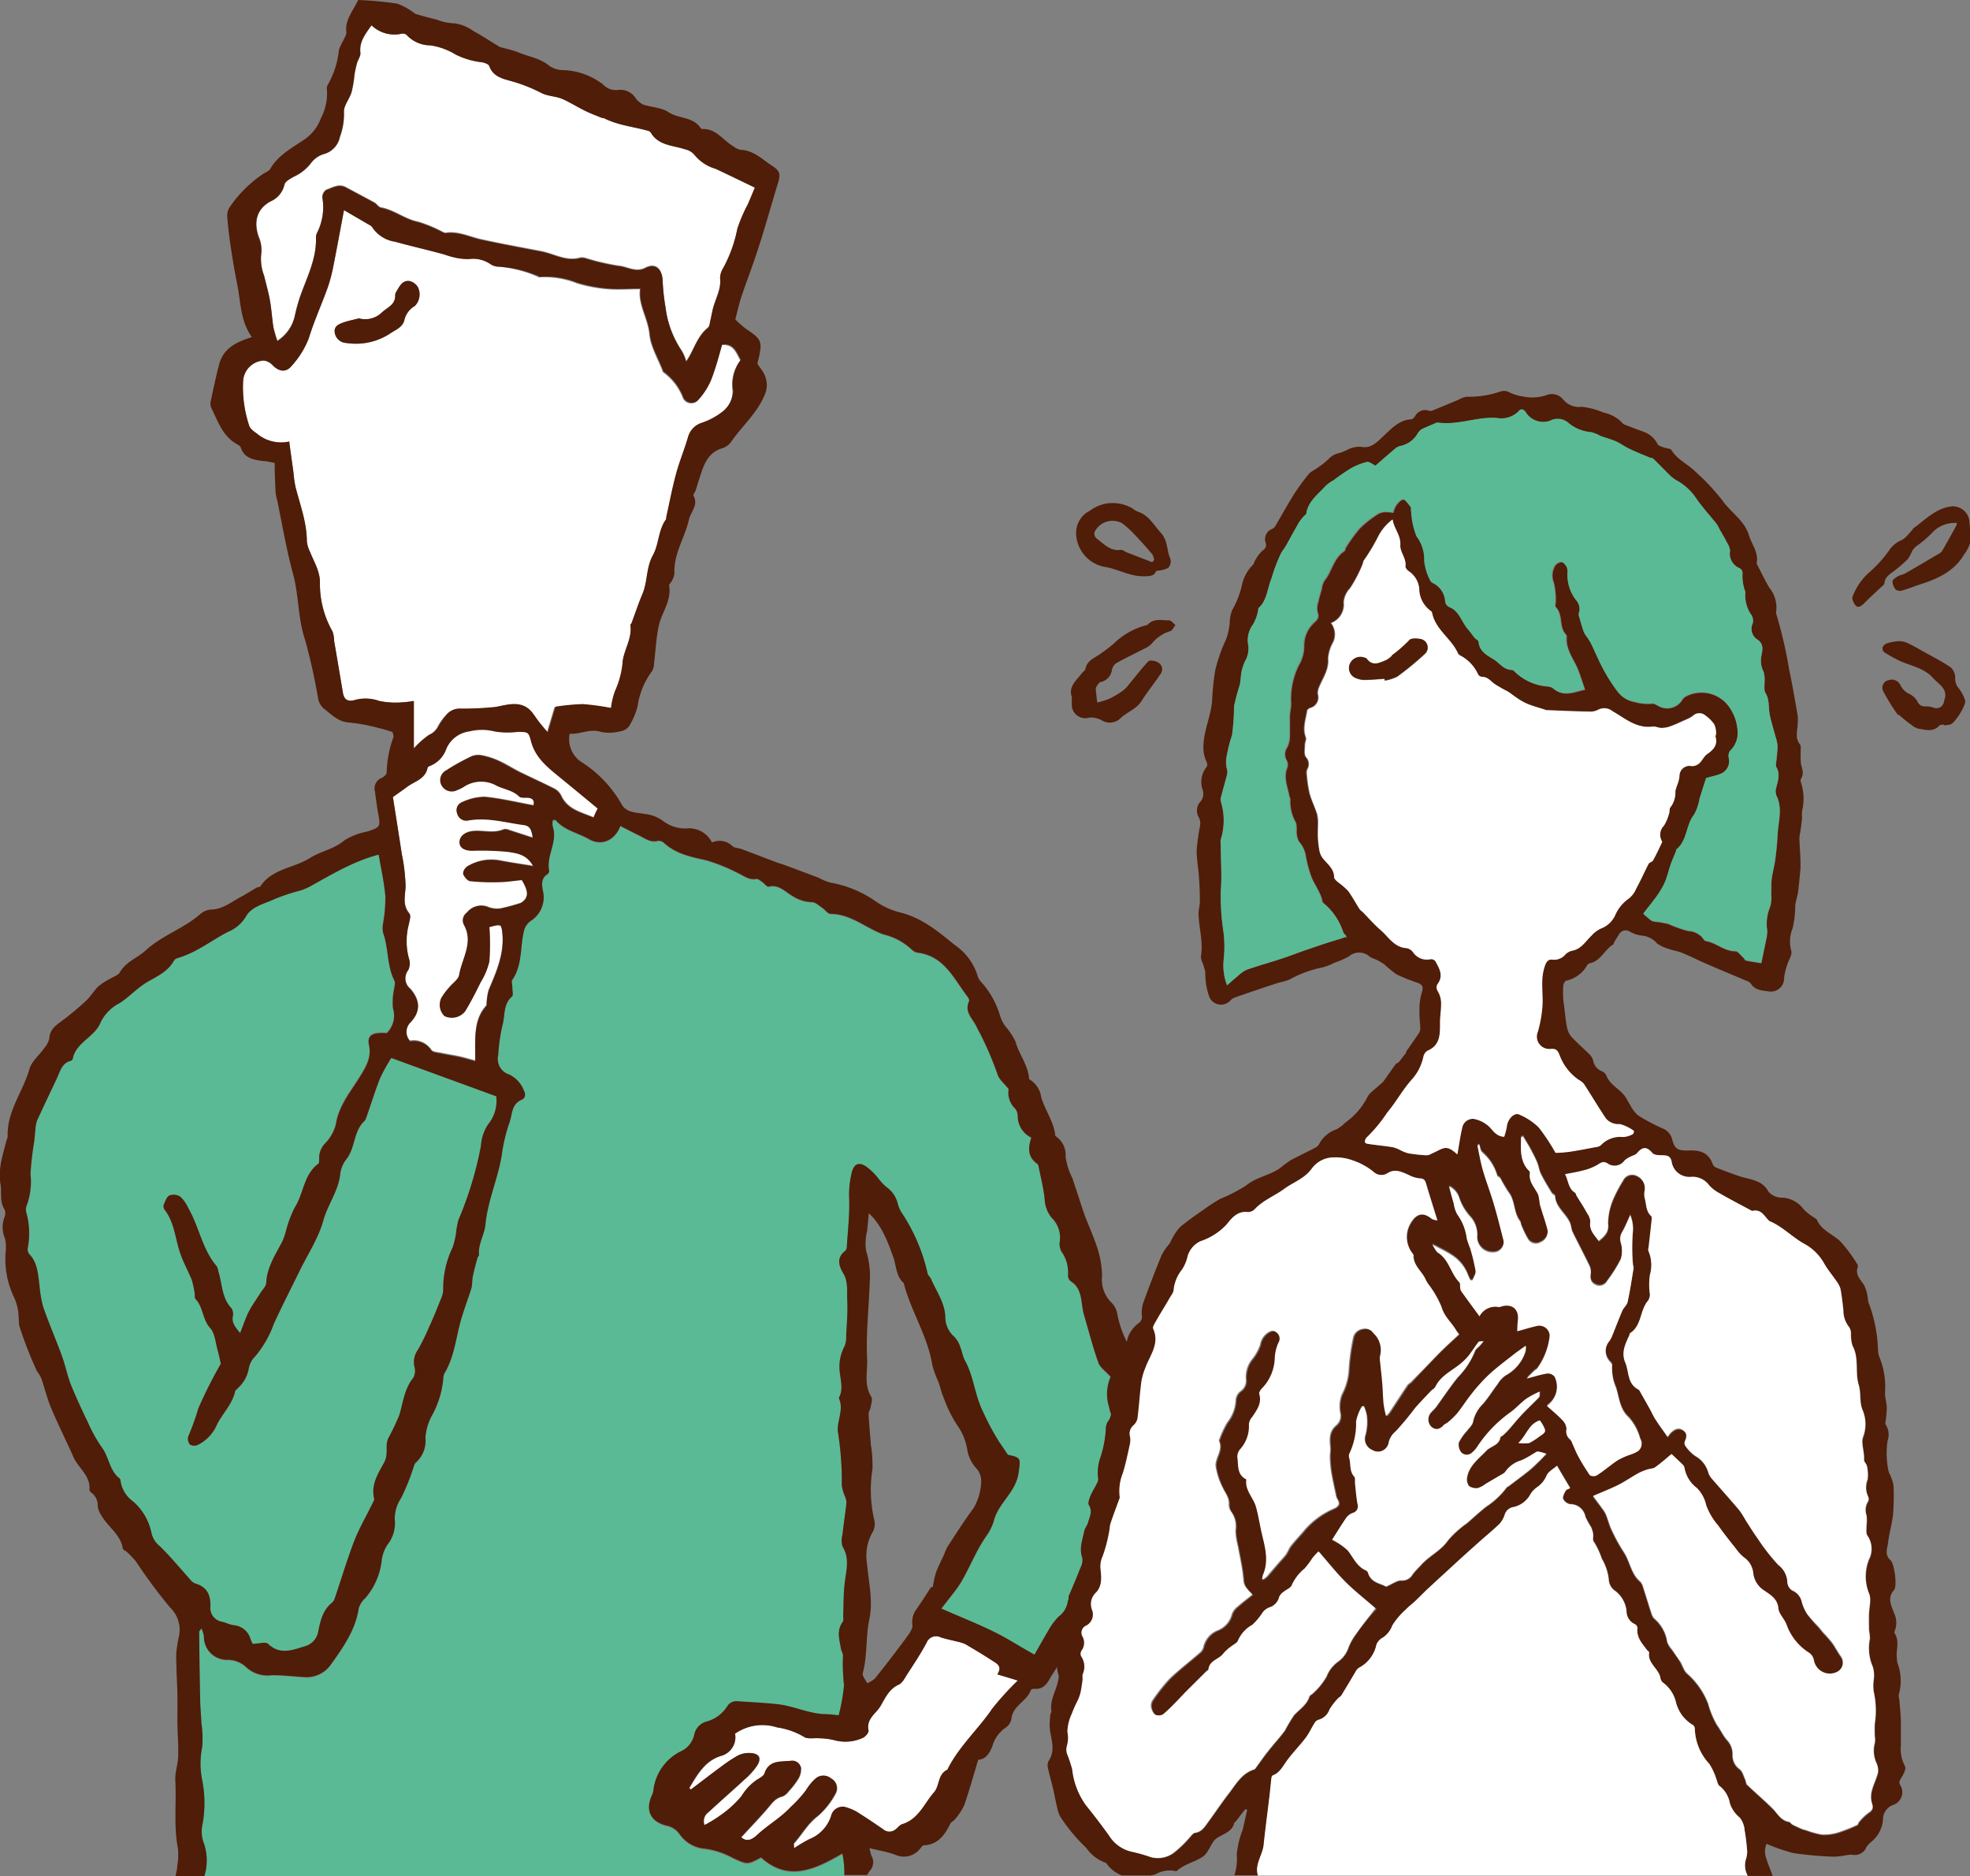 <svg xmlns="http://www.w3.org/2000/svg" viewBox="0 0 256.77 244.55"><rect x="0" y="0" width="256.77" height="244.55" fill="#808080" stroke="none"/><defs><style>.cls-1{fill:none;}.cls-2{fill:#5aba96;}.cls-3{fill:#fff;}.cls-4{fill:#501d08;}</style></defs><g id="レイヤー_2" data-name="レイヤー 2"><g id="レイヤー_2-2" data-name="レイヤー 2"><path class="cls-1" d="M112.48,218.16c-.09.36.37.87.58,1.31a3.58,3.58,0,0,0,1-.61c1.35-1.71,2.69-3.44,4-5.2.4-.55,1-1.28.89-1.8a2.78,2.78,0,0,1,.6-2.13c.21-.35.44-.69.67-1l1.16-1.79.23,0A13.24,13.24,0,0,1,122,205c.3-.82.72-1.6,1.08-2.4a7.75,7.75,0,0,1,.44-1c1.11-1.68,2.18-3.39,3.38-5a7.26,7.26,0,0,0,1-3.5,2.43,2.43,0,0,0-.68-1.74,4.69,4.69,0,0,1-1.13-2.36,7.7,7.7,0,0,0-1.33-3.24A16.34,16.34,0,0,1,123,182.3c-.31-.69-.47-1.44-.72-2.16a12.87,12.87,0,0,1-.79-2.17c-.6-3.79-2.79-7-3.73-10.69-1-.91-1-2.24-1.36-3.39-.75-2.09-1.54-4.2-3.19-5.72-.07.79-.14,1.52-.21,2.26a6.85,6.85,0,0,0-.15,2.6,11.15,11.15,0,0,1,.48,4.19c-.11,3.3-.5,6.61-.34,9.9.08,1.64-.43,3.42.55,5,.2.32,0,.92-.1,1.38,0,.28-.27.56-.26.83.07,1.35.2,2.7.3,4.05a15.78,15.78,0,0,1,.2,3.2,17.13,17.13,0,0,0,.27,6.69,2.15,2.15,0,0,1-.27,1.52,6.14,6.14,0,0,0-.71,4c.23,2.47.85,4.89.35,7.39C112.86,213.47,113.1,215.86,112.48,218.16Z"/><path class="cls-1" d="M146.09,71.64c.23,0,.5.21.75.32l3.32,1.32.28-.27a2,2,0,0,0-.26-.76c-.72-.86-1.47-1.7-2.24-2.51a14,14,0,0,0-1.66-1.52,2.61,2.61,0,0,0-3.63,1.16.87.87,0,0,0,.25.75C143.86,70.82,144.68,71.85,146.09,71.64Z"/><path class="cls-2" d="M109.8,241.74c-3.53,2-7,3.75-10.59.51-1.84,1-1.81.9-3.65.08a10.36,10.36,0,0,0-3.65-1.22,4.45,4.45,0,0,1-3.32-1.9,2.72,2.72,0,0,0-1.73-1.12c-2-.5-2.75-2-1.93-3.83a2.66,2.66,0,0,0,.23-.67,6.49,6.49,0,0,1,3.59-5.17,3.09,3.09,0,0,0,1.73-2.11,2.24,2.24,0,0,1,1.61-1.77,4.57,4.57,0,0,0,2.68-1.95,1.41,1.41,0,0,1,1.33-.7c1.76.12,3.53.2,5.28.39,2.16.24,4.17,1.27,6.39,1.3a14.72,14.72,0,0,1,1.55.15,25.06,25.06,0,0,0,.7-3.94,25.09,25.09,0,0,1-.14-3.79c.05-.31-.21-.67-.27-1-.18-1.16-.6-2.33.24-3.45.14-.19.05-.55.06-.83.06-1.4,0-2.81.19-4.19.18-1.64.68-3.24-.28-4.83a2.8,2.8,0,0,1,0-1.55c.15-1.41.38-2.8.52-4.21a3.08,3.08,0,0,0-.3-1,5.8,5.8,0,0,1-.31-1.19,41.49,41.49,0,0,0-.47-6.75c-.32-1.46.83-3.07.08-4.65.58-1,.27-2.1.16-3.13a5.65,5.65,0,0,1,.58-3.59,3.16,3.16,0,0,0,.22-1.39c.08-1.53.21-3.08.14-4.61-.05-1.16.16-2.37-.48-3.46s-1-2.09.22-3a.7.7,0,0,0,.2-.48c.13-2.11.38-4.24.31-6.35A12.09,12.09,0,0,1,111,153c.28-1.19.91-1.5,1.9-.85a8.43,8.43,0,0,1,1.41,1.33,8.73,8.73,0,0,0,1.18,1.31,3.7,3.7,0,0,1,1.51,2.13,4.26,4.26,0,0,0,.46,1.15,23.46,23.46,0,0,1,3.44,8c.06.27.34.47.45.73.69,1.61,1.77,3.05,1.86,4.89a3.43,3.43,0,0,0,1.2,2.68,3.43,3.43,0,0,1,.77,1.36c.23.54.3,1.17.58,1.68,1.18,2.12,1.29,4.59,2.4,6.77a31.19,31.19,0,0,0,2.1,3.9c.37.53.72,1.07,1.12,1.65,1.78.39,1.63.53,1.38,2.35-.34,2.44-2.48,3.8-3.15,6a6.94,6.94,0,0,1-.94,2.07c-1.38,1.92-2.21,4.13-3.39,6.15a14.59,14.59,0,0,1-.91,1.31l-1.68,2.16c2.4,1,4.64,1.92,6.8,3,1.8.87,3.49,2,5.34,3,.69-1.19,1.22-2.18,1.81-3.14a7.71,7.71,0,0,1,1.38-1.84,3,3,0,0,0,1.14-1.86,3.47,3.47,0,0,1,.13-.46.83.83,0,0,1,0-.32c.51-1.25,1.06-2.48,1.55-3.73a2.05,2.05,0,0,0,.23-1.25c-.44-1.23,0-2.35.25-3.5.08-.39.4-.73.5-1.13.19-.73.63-1.43.11-2.26-.17-.27.06-.85.22-1.24.27-.64.67-1.21.94-1.84.11-.25,0-.58,0-.88a6.3,6.3,0,0,1,.22-1.91,14.31,14.31,0,0,0,.82-4,1.83,1.83,0,0,1,.23-.95,2.34,2.34,0,0,0,.46-1.05,3.65,3.65,0,0,1-.26-.92,5.54,5.54,0,0,1,.2-3.93c-.64-.71-1.37-1.2-1.6-1.86-.73-2-1.26-4.16-1.88-6.24-.44-1.52-.1-3.35-1.77-4.4a1,1,0,0,1-.3-.81,4.7,4.7,0,0,0-.84-3,2,2,0,0,1-.23-1.38,3.65,3.65,0,0,0-1.09-3.08,4.1,4.1,0,0,1-.89-2.44c-.16-1.44-.52-2.87-.81-4.3a.51.51,0,0,0-.19-.3c-1.25-.87-1.16-2.08-.74-3.38a3.12,3.12,0,0,1-1.77-2.78,1.61,1.61,0,0,0-.33-1,2.83,2.83,0,0,1-.85-2.54c-.59-.76-1.28-1.29-1.46-1.95a42.28,42.28,0,0,0-2.7-6.12c-.49-1.09-1.7-1.94-1-3.39.07-.15-.1-.46-.24-.64-1.76-2.31-3-5.23-6.41-5.68a1.38,1.38,0,0,1-.8-.39,8.15,8.15,0,0,0-3.72-2c-2.31-.83-4.24-2.65-6.88-2.67-.37,0-.72-.55-1.11-.81s-.87-.73-1.3-.72a4.87,4.87,0,0,1-2.5-.77c-1-.54-1.8-1.59-3.19-1.25-.2,0-.53-.42-.82-.62s-.52-.43-.73-.39c-1,.19-1.69-.44-2.5-.8a23.11,23.11,0,0,0-4.06-1.63c-2-.44-3.93-.83-5.5-2.26a1,1,0,0,0-.81-.27c-1,.24-1.72-.35-2.51-.74s-1.57-.79-2.37-1.2c-.71,1.87-2.45,2.65-4.14,1.69-1.43-.81-3.15-1.12-4.29-2.44,0-.05-.21,0-.38,0a2.23,2.23,0,0,0,0,.85c.67,2-.88,3.79-.47,5.75a.57.57,0,0,1-.25.45c-.83.53-.7,1.39-.58,2.1a3.63,3.63,0,0,1-1.62,4,2.32,2.32,0,0,0-.83,1.25c-.56,2.12-.18,4.45-1.52,6.4-.16.23,0,.67,0,1s.15,1-.05,1.18c-1.19,1-.87,2.53-1.25,3.79a23.18,23.18,0,0,0-.54,3.85,2.13,2.13,0,0,0,1.44,2.54,3.78,3.78,0,0,1,1.89,2.06c.28.5.21,1-.29,1.22-1.36.56-1.2,1.94-1.59,3a21.82,21.82,0,0,0-1,4.28c-.5,3-1.82,5.89-2.12,9-.13,1.31-1,2.53-.84,3.94,0,.15-.18.31-.22.47-.21.79-.43,1.57-.59,2.37-.1.52,0,1.07-.2,1.57-.47,1.56-1.09,3.07-1.49,4.64-.56,2.17-.81,4.42-2,6.39a1.54,1.54,0,0,0-.15.68,12.16,12.16,0,0,1-1.42,4.71,7.08,7.08,0,0,0-.91,3,3.8,3.8,0,0,1-1.24,3.23c-.23.18-.28.61-.41.93a27,27,0,0,1-1.55,3.76,4.82,4.82,0,0,0-.8,2.68,4.5,4.5,0,0,1-.94,3.33,4.82,4.82,0,0,0-.77,2.16,9,9,0,0,1-2.12,4.81,3,3,0,0,0-.86,1.33c-.42,2.82-2,5.06-3.59,7.28a3.88,3.88,0,0,1-3.52,1.7c-1.41-.09-2.82-.29-4.23-.25a4.07,4.07,0,0,1-3.28-1,3.53,3.53,0,0,0-2.56-1,3,3,0,0,1-3-3.1,5.42,5.42,0,0,0-.31-1c-.18.26-.31.35-.31.44,0,2.94.07,5.89.13,8.83,0,1.06.12,2.11.17,3.17a13,13,0,0,1,.1,3,10.9,10.9,0,0,0,0,4.37,15.44,15.44,0,0,1,.05,5.67,4.33,4.33,0,0,0,.06,2.24,6.91,6.91,0,0,1,.16,4.59h83.42A11.31,11.31,0,0,0,109.8,241.74Z"/><path class="cls-2" d="M51,137.91a24.3,24.3,0,0,0-1.43,2.64c-.66,1.69-1.2,3.43-1.8,5.14a1.18,1.18,0,0,1-.25.47c-1.43,1.32-1.17,3.43-2.3,4.9a4,4,0,0,0-.84,1.93c-.21,2.25-1.63,4-2.22,6.15-.64,2.3-2,4.39-3.1,6.58s-2.28,4.55-3.34,6.86a13.88,13.88,0,0,1-2.45,4.27,2.86,2.86,0,0,0-.82,1.56,4.44,4.44,0,0,1-1.32,2.46c-.15.18-.41.33-.46.53-.4,1.8-1.83,3-2.5,4.62a5.28,5.28,0,0,1-2.32,2.29,1.15,1.15,0,0,1-1.08,0,1.16,1.16,0,0,1-.23-1.08,31.22,31.22,0,0,0,1.31-3.65,62.12,62.12,0,0,1,2.93-5.82c-.12-.53-.23-1.1-.39-1.66-.3-1-.36-2.24-1-3-1-1.12-.88-2.7-1.89-3.76-.14-.13-.07-.45-.12-.69a11.35,11.35,0,0,0-.39-1.84c-.45-1.15-1.08-2.23-1.48-3.39-.64-1.89-.71-4-2-5.66a.81.81,0,0,1-.19-.66c.19-.47.39-1.09.77-1.28a1.63,1.63,0,0,1,1.43.18,4.7,4.7,0,0,1,1,1.43c1.43,2.45,1.83,5.41,3.73,7.63a2,2,0,0,1,.21.68c.52,1.6.42,3.42,1.69,4.77a1.31,1.31,0,0,1,.21,1c-.19.87.24,1.41.94,2.25.44-1.1.72-2,1.14-2.81s1-1.59,1.49-2.39c.27-.45.74-.89.77-1.35.13-2,1.2-3.67,2.1-5.39a9.8,9.8,0,0,0,.46-1.32,14.84,14.84,0,0,1,1.17-3.13c1.17-1.82,1.14-4.29,3.08-5.69.13-.1.11-.46.09-.69a2.72,2.72,0,0,1,.83-2.06,5.49,5.49,0,0,0,1.31-2.45c.34-2.35,1.78-4.09,3-6,.84-1.35,1.7-2.64,1.32-4.36-.21-.95.22-1.47,1.19-1.54a6.78,6.78,0,0,1,1.13,0,3.19,3.19,0,0,0,.81-3.22,8.2,8.2,0,0,1,.13-2.45c0-.39.21-.86.06-1.16-1-2-.75-4.22-1.48-6.24a3.27,3.27,0,0,1,0-1.24,19.67,19.67,0,0,0,.3-3.49c-.16-1.83-.57-3.65-.88-5.48-3.19.82-6,2.52-8.9,4.12a7.59,7.59,0,0,1-1.31.56,26.17,26.17,0,0,0-3.31,1.09c-1.35.66-3.06.93-3.84,2.39a4.91,4.91,0,0,1-2.31,2.06c-2.18,1.16-4.15,2.73-6.58,3.41a.74.74,0,0,0-.4.34c-.78,1.38-2.11,2-3.42,2.73s-2.36,1.95-3.64,2.77a5.54,5.54,0,0,0-2.46,2.47c-.76,2-3.25,2.61-3.66,4.83a.43.43,0,0,1-.26.23c-1.16.32-1.38,1.38-1.8,2.28-.86,1.82-1.73,3.64-2.57,5.47a4.26,4.26,0,0,0-.23,1.19c-.06.52-.09,1-.15,1.56A38.06,38.06,0,0,0,4,153.14a9,9,0,0,1-.53,4.2,1.5,1.5,0,0,0,0,.87,10.14,10.14,0,0,1,.18,4.55,1,1,0,0,0,.18.81c1.12,1.17,1.15,2.68,1.35,4.14a14.67,14.67,0,0,0,.47,2.74c.67,1.94,1.47,3.83,2.2,5.74.19.5.37,1,.52,1.5.31,1,.53,2.05.93,3,.67,1.64,1.42,3.26,2.2,4.87a19.2,19.2,0,0,0,1.8,3.23c.95,1.26,1,3,2.33,4.05a.54.54,0,0,1,.11.33,4,4,0,0,0,1.63,2.66,7.35,7.35,0,0,1,2.39,4.07,3.08,3.08,0,0,0,1.08,1.75c1.38,1.37,2.64,2.88,3.95,4.33a1.6,1.6,0,0,0,.66.54c1.53.42,2,1.44,2,3a1.83,1.83,0,0,0,1.51,2c.52.12,1,.38,1.53.45a2.5,2.5,0,0,1,2.2,1.82,4.24,4.24,0,0,0,.28.61c.8,0,1.71-.34,2,0,1.59,1.53,3.25.77,4.86.3a2.41,2.41,0,0,0,1.68-1.92c.28-1.38.57-2.82,1.82-3.77a1.33,1.33,0,0,0,.35-.61c.84-2.46,1.58-5,2.51-7.39.64-1.64,1.54-3.19,2.32-4.78.12-.26.34-.56.28-.79-.44-1.82.56-3.3,1.32-4.7.58-1.08.09-2.13.5-3.09a33.45,33.45,0,0,0,1.44-3c.52-1.68.67-3.48,1.85-4.94A1.93,1.93,0,0,0,54,178.1a2.73,2.73,0,0,1,.47-2.18,30.25,30.25,0,0,0,1.4-2.86c.56-1.25,1.08-2.51,1.59-3.77a3,3,0,0,0,.28-1.16A12.31,12.31,0,0,1,59,162.6a10.55,10.55,0,0,0,.47-1.69,11.24,11.24,0,0,1,.34-1.87,46.59,46.59,0,0,0,2.92-9.66,5.71,5.71,0,0,1,.92-2.79,4.84,4.84,0,0,0,1.05-3.68Z"/><path class="cls-3" d="M53.81,91.37v6.28a11.82,11.82,0,0,1,2-1.8,2.4,2.4,0,0,0,1.22-1.13,7.14,7.14,0,0,1,1-1.42,2.2,2.2,0,0,1,1.77-.87,39.37,39.37,0,0,0,4.71-.22c1.58-.3,3.44-.94,4.77.79.31.41.59.84.91,1.25s.67.81,1.07,1.28l1-3.34A29,29,0,0,1,76,91.85a33.47,33.47,0,0,1,3.66.5,10.2,10.2,0,0,1,.53-2.22,11.34,11.34,0,0,0,1-3.92c.21-1.56,1.23-3,1-4.67,0-.09.13-.2.17-.31.47-1.25.88-2.52,1.4-3.74.69-1.62.46-3.43,1.37-5.06.78-1.41.68-3.24,1.68-4.64.06-.09,0-.23.06-.35.42-1.89.78-3.8,1.29-5.67.43-1.58,1.07-3.11,1.53-4.69a2.72,2.72,0,0,1,1.73-1.88,9,9,0,0,0,2.93-1.6A3.62,3.62,0,0,0,95.48,51a5.21,5.21,0,0,1,1-4c-.56-1-.88-2.17-2.43-2-.46,1.54-.84,3.1-1.42,4.59a9,9,0,0,1-1.6,2.53,1.2,1.2,0,0,1-2-.14,7.42,7.42,0,0,0-2.6-3.43.34.34,0,0,1-.08-.16c-.61-1.6-1.58-3.17-1.73-4.81-.19-2.08-1.51-3.83-1.22-5.87-1.52,0-2.87.1-4.21,0a19.08,19.08,0,0,1-4-.76,11.32,11.32,0,0,0-4.91-.78s-.11,0-.16-.07A15.85,15.85,0,0,0,65,34.77a2,2,0,0,1-1.16-.4,4,4,0,0,0-2.73-.59,8.15,8.15,0,0,1-1.9-.22c-.58-.12-1.14-.35-1.72-.5-2-.52-4-1-6-1.55a4.27,4.27,0,0,1-2.93-1.84c-.13-.23-.46-.37-.71-.52l-3-1.75c-.47,2.45-.89,4.8-1.36,7.15a20.65,20.65,0,0,1-.76,2.93c-.79,2.21-1.78,4.36-2.46,6.6A11.45,11.45,0,0,1,38,47.69c-.72.94-1.67.78-2.51-.1A1.83,1.83,0,0,0,34.38,47a2.84,2.84,0,0,0-2.69,2.56,15.73,15.73,0,0,0,.78,5.94c.11.42.65.79,1.05,1.08a4.89,4.89,0,0,0,4.17,1c.19,1.43.37,2.69.55,4a15.3,15.3,0,0,0,.27,1.92c.6,2.35,1.47,4.64,1.48,7.11a4.06,4.06,0,0,0,.42,1.35c.53,1.36,1.35,2.58,1.29,4.17a12.46,12.46,0,0,0,1.65,6.22,4,4,0,0,1,.2,1.22c.39,2.26.77,4.53,1.15,6.79.16.91.71,1.17,1.56.91a5.19,5.19,0,0,1,3.14.12,10.64,10.64,0,0,0,3,.18A10.34,10.34,0,0,0,53.81,91.37ZM50.75,43.55a8.17,8.17,0,0,1-5.59,1.16,1.59,1.59,0,0,1-1.51-1.32c-.15-.75.41-1.09,1-1.31s1.43-.39,2.14-.58a3.12,3.12,0,0,0,3-.77c.7-.68,1.8-1,1.73-2.27a1,1,0,0,1,.19-.5c.39-.66.77-1.46,1.7-1.32a1.73,1.73,0,0,1,1.07.79,2.15,2.15,0,0,1-.4,2.46,2.86,2.86,0,0,0-1.37,1.92C52.42,42.74,51.48,43,50.75,43.55Z"/><path class="cls-3" d="M34.06,32.92a6.09,6.09,0,0,0,.36,2.95c.26,1.09.57,2.17.77,3.27s.27,2.33.45,3.48a16.72,16.72,0,0,0,.51,1.76,5.17,5.17,0,0,0,2.24-3.1,24.28,24.28,0,0,1,.69-2.57c.9-2.59,2.23-5.05,2.1-7.91a1.47,1.47,0,0,1,.15-.51,7.44,7.44,0,0,0,.69-4.6,1.14,1.14,0,0,1,.51-1c.81-.27,1.62-.83,2.55-.33,1.24.68,2.49,1.34,3.73,2,.3.17.52.58.82.64,1.75.31,3.13,1.52,4.88,1.87a17.8,17.8,0,0,1,3.09,1.27c.16.07.33.2.48.17,1.65-.25,3.1.51,4.64.85,2.6.58,5.22,1.05,7.83,1.55,1.69.32,3.26,1.37,5.1.83a1.6,1.6,0,0,1,.71.07,29.67,29.67,0,0,0,4.31,1c1.13.1,2.19.91,3.45.25s2.12.06,2.24,1.49a28.31,28.31,0,0,0,.39,3.69,13,13,0,0,0,2.1,5.62,5.58,5.58,0,0,1,.59,1.39c1-1.37,1.36-3.22,2.83-4.38.23-.18.24-.64.33-1,.14-.57.22-1.14.38-1.7.35-1.23,1-2.36.88-3.73A2.43,2.43,0,0,1,94.23,35a17.82,17.82,0,0,0,1.87-5.14,19.62,19.62,0,0,1,1.39-3.25c.29-.67.57-1.36.9-2.14-1.93-.93-3.52-1.7-5.11-2.45a5.45,5.45,0,0,1-2.75-1.88,2.25,2.25,0,0,0-1.16-.66c-1.59-.54-3.46-.47-4.49-2.19a.75.75,0,0,0-.45-.26c-1.9-.52-3.9-.71-5.68-1.63,0,0-.12,0-.18,0-.76-.31-1.53-.59-2.26-.95-1-.49-2-1.13-3-1.56-.85-.35-1.88-.34-2.69-.76a20.3,20.3,0,0,0-3.94-1.55c-1.07-.3-2.34-.57-2.84-1.93-.1-.27-.66-.47-1-.53a10.1,10.1,0,0,1-3.39-1,8.79,8.79,0,0,0-3.3-1.2A4.23,4.23,0,0,1,53,4.53a.83.83,0,0,0-.67-.12A4.28,4.28,0,0,1,48.45,3.3C47.62,4.47,46.82,5.47,47,6.91c0,.42-.32.88-.45,1.34a15.39,15.39,0,0,0-.33,1.53A14.91,14.91,0,0,1,45.85,12c-.28.9-1.08,1.76-1,2.6a8.31,8.31,0,0,1-.52,3.23,2.91,2.91,0,0,1-2,2.23,3.28,3.28,0,0,0-1.73,1.15,5.94,5.94,0,0,1-2.34,1.86c-.44.25-1.08.6-1.16,1a3.12,3.12,0,0,1-1.86,2.21c-1.74,1-2.18,2.61-1.49,4.58A4.15,4.15,0,0,1,34.06,32.92Z"/><path class="cls-3" d="M129.34,216.46c-1.13-.74-2.29-1.43-3.46-2.12a4.19,4.19,0,0,0-1-.33c-.73-.19-1.48-.34-2.21-.56a1.34,1.34,0,0,0-1.89.69c-.78,1.46-1.71,2.85-2.61,4.24-.28.45-.59,1-1,1.21-1.27.55-1.78,1.78-2.38,2.78s-1.91,1.69-1.57,3.21c.06.27-.48.91-.85,1a5.44,5.44,0,0,1-3.48.29,8.59,8.59,0,0,0-2.05-.28c-.7-.07-1.6.15-2.07-.21a9.47,9.47,0,0,0-3.47-1.21,6.21,6.21,0,0,0-5.48.82,2.52,2.52,0,0,1-1.8,2.89c-2.11.66-3.08,2.46-4.13,4.18,0,0,.13.14.19.21,1.38-1,2.73-2.08,4.1-3.09a18.44,18.44,0,0,1,2.07-1.36,3.15,3.15,0,0,1,1.35-.32c1.38,0,1.8.62,1.07,1.73a9.46,9.46,0,0,1-1.54,1.69c-1.56,1.44-3.17,2.84-4.73,4.29a1.42,1.42,0,0,0-.53,1.69,18.13,18.13,0,0,0,2-1.22,13.85,13.85,0,0,0,2.85-2.59A6.8,6.8,0,0,1,98.76,232c.35-.21.83-.46.93-.79.58-1.76,2.07-1.51,3.39-1.64a1.16,1.16,0,0,1,1.36.9,2.51,2.51,0,0,1-.37,1.46,11.07,11.07,0,0,1-1.27,1.64,1.87,1.87,0,0,1-.82.65c-.9.2-1.34.88-1.88,1.52-1.1,1.28-2.28,2.5-3.45,3.78.74.64,1.45.3,2.11-.31,1.4-1.28,3.06-2.22,4.37-3.64a15.88,15.88,0,0,0,2-2.21,6.44,6.44,0,0,1,1.24-1.5,1.55,1.55,0,0,1,2,0,1.43,1.43,0,0,1,.62,1.88,10.2,10.2,0,0,1-2.34,3c-1.33,1-2.06,2.39-3.11,3.56-.08.09,0,.31,0,.67a19.84,19.84,0,0,1,2-1.19,4.86,4.86,0,0,0,2.83-3,1.56,1.56,0,0,1,1.74-1.22,6.31,6.31,0,0,1,2.05.93c1,.61,2,1.3,3,2a1.26,1.26,0,0,0,1.64,0c.28-.22.52-.56.83-.66,2.14-.66,2.88-2.71,4.18-4.18.72-.82.45-2.34,1.72-2.92,1.44-2.94,3.9-5.15,5.75-7.81a38.88,38.88,0,0,1,3.47-3.83l-2.67-.8C130.72,217.18,129.91,216.84,129.34,216.46Z"/><path class="cls-3" d="M69.19,96.49c-.31-1.25-.41-1.24-1.76-1.21a10.14,10.14,0,0,1-3-.06,6.73,6.73,0,0,0-3.28,0,3.78,3.78,0,0,0-3,2.29,3.68,3.68,0,0,1-2,2.16c-.16.06-.4.17-.43.3-.3,1.44-1.68,1.73-2.64,2.46-.61.46-1.24.89-1.89,1.35.4,2.52.79,5,1.16,7.42a23.84,23.84,0,0,1,.5,4.18c0,1.27-.44,2.49.51,3.64.22.26,0,.91-.09,1.37a8.67,8.67,0,0,0,0,4.41,2,2,0,0,1-.06,1.52,1.8,1.8,0,0,0,.29,2.53c1.19,1.38,1.45,2.8,0,4.29a1.79,1.79,0,0,0-.06,2.49,2.72,2.72,0,0,1,2.77,1.18c.19.29.85.31,1.3.41.8.17,1.61.29,2.41.46.62.14,1.24.33,2,.53.06-2.65-.33-5.28,1.49-7.22a7.76,7.76,0,0,1,.27-2c1-2.33,2-4.64,1.8-7.27,0-.42-.11-1.12-.32-1.19-.4-.13-.92.11-1.39.19a33.08,33.08,0,0,1,0,4.49A9.17,9.17,0,0,1,62.68,128c-.64,1.27-1.29,2.54-2,3.75a2.19,2.19,0,0,1-2.71.63,2.06,2.06,0,0,1-.43-2.3,7.89,7.89,0,0,1,1.05-1.42c.44-.55,1.2-1,1.3-1.64.36-2.15,1.9-4.21.63-6.51a1.23,1.23,0,0,1,.36-1.59,2.39,2.39,0,0,1,2.87-.69,3.16,3.16,0,0,0,1.52.15,27.31,27.31,0,0,0,2.65-.72c1.24-.74.86-1.75.14-3-.94.09-2,.24-3,.27a27.6,27.6,0,0,1-3.75-.13c-.34,0-.78-.55-.89-.93s.26-.82.56-1a6.08,6.08,0,0,1,4.12-.76c1.36.27,2.72.46,4.44.74-.86-1.6-2.22-1.69-3.3-1.87a36.68,36.68,0,0,0-4.7-.14c-1.11,0-1.65-.45-1.6-1.2s.74-1.22,1.65-1.34c1.36-.16,2.76.36,4.11-.24a1.16,1.16,0,0,1,.69.1l3.09,1c-.16-1-.32-1.56-1.14-1.67-2.39-.31-4.74-1-7.19-.61a1.24,1.24,0,0,1-1.52-.91,1.11,1.11,0,0,1,.68-1.47,7.12,7.12,0,0,1,2.9-.67c2.13.21,4.24.72,6.36,1.11.16-.55,0-.89-.64-1-.41,0-1,.06-1.2-.16-.84-.82-2-.93-2.91-1.4a4.1,4.1,0,0,0-4.37.16,5,5,0,0,1-.81.39,1.51,1.51,0,0,1-2-.55,1.4,1.4,0,0,1,.55-2,29,29,0,0,1,3.27-1.82,2.35,2.35,0,0,1,1.39-.13,9.84,9.84,0,0,1,2.19.71c1,.43,1.83,1,2.76,1.47,1.51.74,3,1.42,4.54,2.19a2,2,0,0,1,.84.9c.84,1.77,2.56,2.12,4.21,2.82.21-.49.39-.9.56-1.31-1.81-1.5-3.54-2.93-5.27-4.34C71.13,99.73,69.7,98.49,69.19,96.49Z"/><path class="cls-4" d="M54.06,39.89a2.15,2.15,0,0,0,.4-2.46,1.73,1.73,0,0,0-1.07-.79c-.93-.14-1.31.66-1.7,1.32a1,1,0,0,0-.19.5c.07,1.26-1,1.59-1.73,2.27a3.12,3.12,0,0,1-3,.77c-.71.19-1.45.32-2.14.58s-1.12.56-1,1.31a1.59,1.59,0,0,0,1.51,1.32,8.17,8.17,0,0,0,5.59-1.16c.73-.52,1.67-.81,1.94-1.74A2.86,2.86,0,0,1,54.06,39.89Z"/><path class="cls-4" d="M144.05,73.91c1.65.27,3.11,1.18,4.85,1.21.92,0,1.57,0,1.8-.71a4,4,0,0,0,1.55-.37,1.25,1.25,0,0,0,.31-1.16c-.52-1.1-.3-2.37-1.25-3.42s-1.58-2.3-3-2.76a3.17,3.17,0,0,1-.7-.42,5.14,5.14,0,0,0-3.48-.63,5.22,5.22,0,0,0-2.1.94,3.22,3.22,0,0,0-1.77,2.89A4.56,4.56,0,0,0,144.05,73.91Zm-1.4-4.53a2.61,2.61,0,0,1,3.63-1.16,14,14,0,0,1,1.66,1.52c.77.81,1.52,1.65,2.24,2.51a2,2,0,0,1,.26.76l-.28.27L146.84,72c-.25-.11-.52-.35-.75-.32-1.41.21-2.23-.82-3.19-1.51A.87.87,0,0,1,142.65,69.38Z"/><path class="cls-4" d="M230.25,242.35a2.63,2.63,0,0,1,0-2,23.38,23.38,0,0,0,3.49,1.21,49,49,0,0,0,5.15.47,8.93,8.93,0,0,0,1.54-.15,4.45,4.45,0,0,1,.94-.11,1.65,1.65,0,0,0,1.91-1,3.31,3.31,0,0,1,.59-.65,4.16,4.16,0,0,0,1.56-2.9,2,2,0,0,1,1.31-1.93,1.75,1.75,0,0,0,.94-2.59c-.21-.41-.09-.59.13-.93s.68-1.19.49-1.52a4.77,4.77,0,0,1-.54-2.73s0-.11,0-.16c0-1,0-1.92,0-2.88s-.13-1.95-.2-2.93a2.3,2.3,0,0,1-.08-.62,6.56,6.56,0,0,0-.16-4.13,2.82,2.82,0,0,1-.08-.65c-.15-1.08.4-2.22-.3-3.25-.06-.08,0-.27.05-.39a2.87,2.87,0,0,0-.12-2.24c-.34-.95-.94-1.95,0-3,.43-.46.07-3.4-.46-3.88-.81-.72-.41-1.53-.32-2.29.15-1.24.52-2.45.65-3.68a32.42,32.42,0,0,0,.07-3.69,4.19,4.19,0,0,0-.33-1.17c-.09-.29-.28-.55-.34-.83a11.39,11.39,0,0,1-.11-3.95,2.34,2.34,0,0,0-.25-2.07c-.08-.11,0-.35,0-.52a13.28,13.28,0,0,0,.14-1.65c0-.69-.25-1.37-.23-2A10.15,10.15,0,0,0,245,177a2.74,2.74,0,0,1-.22-1,18.92,18.92,0,0,0-1.24-6.22c-.1-.27-.06-.6-.14-.89a4.53,4.53,0,0,0-.48-1.44c-.48-.7-1.12-1.3-.78-2.27a.51.51,0,0,0-.07-.4,19.4,19.4,0,0,0-2.24-3c-1-.92-2.4-1.39-3-2.74-.11-.22-.43-.32-.65-.5a6.75,6.75,0,0,1-1.12-.93,3.63,3.63,0,0,0-2.83-1.49,2.29,2.29,0,0,1-1.72-.77c-.83-1.56-2.37-1.56-3.72-2-1.07-.36-2.14-.76-3.19-1.18a.87.87,0,0,1-.4-.51c-.54-1.36-1.49-1.73-3-1.69s-1.92-.13-2.26-1.49a2.08,2.08,0,0,0-1.3-1.41,23.53,23.53,0,0,1-3.17-1.7,4.63,4.63,0,0,1-1-1.34c-.3-.44-.52-1-.86-1.36-.73-.84-1.83-1.35-2.25-2.5a1.16,1.16,0,0,0-.61-.54,1.81,1.81,0,0,1-1.09-1.36,1.84,1.84,0,0,0-.44-.78c-.8-.8-1.66-1.54-2.43-2.37a2.71,2.71,0,0,1-.56-1.27c-.18-.91-.25-1.85-.37-2.77a8.65,8.65,0,0,1-.11-.89,14.59,14.59,0,0,1,0-1.62c0-.26.19-.67.37-.73a4.11,4.11,0,0,0,2.74-2,.6.6,0,0,1,.38-.28c1.42-.3,1.88-1.76,3-2.42.09-.06.11-.25.18-.37.2-.33.4-.66.62-1a1,1,0,0,1,1.36-.35,3.92,3.92,0,0,0,1.64.54A3,3,0,0,1,216,123a5.22,5.22,0,0,0,1.51.7c.57.2,1.18.28,1.73.51,1.1.45,2.17,1,3.27,1.47,1.68.73,3.38,1.43,5.07,2.15a1.38,1.38,0,0,1,.63.39c.52.84,1.38.89,2.22,1a1.73,1.73,0,0,0,2.11-1.75,7.66,7.66,0,0,1,.42-1.73c.17-.6.65-1.26.52-1.78a4.51,4.51,0,0,1,.16-2.92,12.62,12.62,0,0,0,.35-3c.07-.6.29-1.17.37-1.77.13-1,.22-2.06.32-3.09,0-.16,0-.33,0-.5,0-1.15-.12-2.3-.15-3.46a6.18,6.18,0,0,1,.13-.81c.08-.59.17-1.18.22-1.77a5.58,5.58,0,0,1,0-.91,6.85,6.85,0,0,0-.14-3.73.67.67,0,0,1,0-.48c.42-.64.16-1.27,0-1.92A12.87,12.87,0,0,1,234.7,98c0-.33.06-.75-.11-1-.69-.86-.27-1.8-.28-2.71a5.49,5.49,0,0,0,0-1c-.35-2-.68-4-1.11-6A57.5,57.5,0,0,0,231.51,80a.58.58,0,0,1,0-.32,4.11,4.11,0,0,0-.91-3.09c-.58-1-1.06-2-1.58-3a.43.43,0,0,1-.05-.25c.25-1.34-.64-2.36-1-3.53-.6-2-2.39-3-3.46-4.56A28.86,28.86,0,0,0,221,61.5c-1-1-2.36-1.55-3.13-2.82-.14-.23-.65-.22-1-.35s-.71-.21-.82-.44a3.27,3.27,0,0,0-1.89-1.63c-.69-.25-1.38-.51-2.06-.78-.2-.08-.46-.13-.58-.28A4.7,4.7,0,0,0,209,53.78a9.9,9.9,0,0,0-2.83-.75,2.69,2.69,0,0,1-2.41-.93,1.88,1.88,0,0,0-2.23-.58,5.73,5.73,0,0,1-3,.17,6.16,6.16,0,0,1-1.91-.6,1.4,1.4,0,0,0-1-.07,12.79,12.79,0,0,1-4.47.7,2.74,2.74,0,0,0-1,.37c-1.19.49-2.37,1-3.56,1.47a1,1,0,0,1-.49-.06,1.45,1.45,0,0,0-1.63.71c-.12.19-.34.44-.52.45-1.64.09-2.62,1.26-3.69,2.24-.84.78-1.55,1.6-2.88,1.34a3.41,3.41,0,0,0-1.51.27,9.3,9.3,0,0,1-1.27.54,2.53,2.53,0,0,0-1.46.82,12.73,12.73,0,0,1-1.94,1.45,2.67,2.67,0,0,0-.59.44,29.9,29.9,0,0,0-1.91,2.6c-.89,1.41-1.68,2.88-2.53,4.31a1,1,0,0,1-.39.29,1.42,1.42,0,0,0-.81,1.8c.15.55-.07.76-.47,1.07a5,5,0,0,0-.93,1.27c-.11.16-.12.4-.25.51a5.3,5.3,0,0,0-1.48,2.82,12.05,12.05,0,0,1-1.25,3.13,4.72,4.72,0,0,0-.31,1.73,11.61,11.61,0,0,1-.3,1.56c-.19.59-.48,1.15-.71,1.72-.13.33-.25.67-.35,1a14.85,14.85,0,0,0-.53,1.84,31.3,31.3,0,0,0-.39,3.76c-.11,2.08-1.14,4.07-1.15,6.22a4.3,4.3,0,0,0,.32,1.71c.18.4.3.66,0,1a3.11,3.11,0,0,0-.42,2.85,1.57,1.57,0,0,1-.27,1.53,1.73,1.73,0,0,0-.18,2.15,1.81,1.81,0,0,1,.12,1,29.31,29.31,0,0,0-.45,3.2c0,1.15.22,2.3.3,3.45s.12,2.15.12,3.23c0,.57-.2,1.14-.17,1.71.07,1.81.62,3.6.31,5.44a2.15,2.15,0,0,0,.22.87,10.54,10.54,0,0,1,.35,1.18,9.28,9.28,0,0,0,.49,3.16,1.65,1.65,0,0,0,2.77.56,1.55,1.55,0,0,1,.59-.4q2.85-1,5.71-1.93a9.18,9.18,0,0,0,1.41-.41,14.89,14.89,0,0,1,4.34-1.59,7.88,7.88,0,0,0,1.52-.6,11.49,11.49,0,0,0,1.86-.81,2.06,2.06,0,0,1,2.78.05,6.31,6.31,0,0,0,.75.33,8.48,8.48,0,0,1,1.1.63A15.82,15.82,0,0,0,182,127a23.55,23.55,0,0,0,2.81,1.13c.67.24.7.63.52,1.22a7.29,7.29,0,0,0-.3,1.6,14.48,14.48,0,0,0,0,1.61c0,.48.09,1,.09,1.44a1.22,1.22,0,0,1-.15.63c-.55.82-1.12,1.63-1.68,2.44,0,.07,0,.18-.08.24-.25.32-.5.65-.77,1s-.4.24-.52.41c-.55.74-1.07,1.51-1.61,2.26a6.28,6.28,0,0,1-.54.49c-.55.53-1.3,1-1.58,1.62a9.1,9.1,0,0,1-2.86,3.26,4.39,4.39,0,0,1-1.17.88,4,4,0,0,0-2.14,1.75,1.35,1.35,0,0,1-.46.56c-1.1.59-2.23,1.11-3.33,1.7a13.58,13.58,0,0,0-1.34,1c-1.39,1-3.13,1.18-4.49,2.31a20.21,20.21,0,0,1-3.34,1.72,21.5,21.5,0,0,0-2.07,1.34c-1.06.74-2.13,1.47-3.12,2.29a6.22,6.22,0,0,0-1,1.4c-.17.25-.27.56-.44.82a8.73,8.73,0,0,0-1,1.44c-.86,2.08-1.66,4.19-2.43,6.3a4.39,4.39,0,0,0-.17,1.62,1,1,0,0,1-.42,1,4.15,4.15,0,0,0-1.35,1.72,5.71,5.71,0,0,0-.19.71,13.43,13.43,0,0,1-1.24-3.63,2.77,2.77,0,0,0-.82-1.54,4.17,4.17,0,0,1-1.17-3.37,9.42,9.42,0,0,0-.06-1.06c-.24-2.75-1.63-5.12-2.47-7.67-.44-1.35-.88-2.7-1.33-4.05a8.84,8.84,0,0,1-.89-2.8,2.94,2.94,0,0,0-1.34-2.71c-.17-1.87-1.37-3.38-1.85-5.1a3.18,3.18,0,0,0-1.56-2.3c-.13-1.87-1.34-3.25-1.79-4.92a8.69,8.69,0,0,0-1.33-2,5.33,5.33,0,0,1-.64-1.23,11.31,11.31,0,0,0-2.46-4.49,1.86,1.86,0,0,1-.47-.75,7.6,7.6,0,0,0-3-4.1c-2.17-1.76-4.29-3.56-7.13-4.24A10,10,0,0,1,114,117.4a14.68,14.68,0,0,0-5.84-2.36,8.85,8.85,0,0,1-1.47-.62c-1.43-.55-2.86-1.08-4.29-1.61-.33-.13-.66-.21-1-.33-1.6-.6-3.19-1.22-4.78-1.81-.38-.14-.89-.12-1.15-.37a2.4,2.4,0,0,0-2.67-.48A3.34,3.34,0,0,0,89.4,108a4.8,4.8,0,0,1-3-1,4.94,4.94,0,0,0-2.38-.9c-1-.19-2.37-.11-3-1.26A15.69,15.69,0,0,0,76,99.47a3.58,3.58,0,0,1-1.75-3.82c1.35.1,2.64-.72,4.12-.23a5.62,5.62,0,0,0,2.47-.09A1.78,1.78,0,0,0,82,94.66a9.81,9.81,0,0,0,1.1-2.56A10,10,0,0,1,85,87.47a2.05,2.05,0,0,0,.25-1c.21-1.67.27-3.37.64-5s1.68-3.23,1.32-5.16c0-.17.27-.38.36-.59a2.59,2.59,0,0,0,.34-1c-.13-2.53,1.36-4.62,1.89-7,.23-1,1.26-1.87.59-3.11-.07-.13.18-.41.26-.63.18-.55.35-1.12.53-1.67.53-1.63,1-3.3,3-3.89a2.26,2.26,0,0,0,1.12-.83c1.37-2,3.26-3.6,4.27-5.9a3.21,3.21,0,0,0,0-3c-.25-.46-.59-.87-.85-1.26.06-.27.09-.44.14-.61.54-2.32.39-2.61-1.6-3.93a13.63,13.63,0,0,1-1.42-1.25c.29-1.13.49-2,.78-2.93.64-1.9,1.37-3.77,2-5.69,1-3,1.86-6.13,2.79-9.19.35-1.15.25-1.56-.8-2.24-1.28-.83-2.39-2-4.08-2.06a2.38,2.38,0,0,1-.95-.46c-1.35-.77-2.25-2.37-4.1-2.25,0,0-.11-.06-.14-.11-1-1.53-2.88-1.2-4.21-2.09-.92-.62-2.23-.62-3.33-1a2.75,2.75,0,0,1-1-.9,2.35,2.35,0,0,0-2.17-1A2.31,2.31,0,0,1,78.59,11a9,9,0,0,0-5.1-1.86,3.2,3.2,0,0,1-1.86-.54c-1.2-1-2.67-1.2-4-1.75-.86-.34-1.78-.52-2.49-.73-1.22-.74-2.3-1.46-3.43-2.07a5.49,5.49,0,0,0-2.41-1,7,7,0,0,1-2.39-.5C56,2.33,55,2.07,54.1,1.79A8.13,8.13,0,0,0,51.76.47,47.46,47.46,0,0,0,46.68,0C46,1.47,44.91,2.61,45.15,4.26c0,.29-.24.64-.39,1a6.3,6.3,0,0,0-.59,1.27A11.22,11.22,0,0,1,42.75,11a1,1,0,0,0-.14.69,6.88,6.88,0,0,1-.78,3.71,5.71,5.71,0,0,1-2.24,2.84c-1.61,1.09-3.34,2-4.37,3.78-.16.27-.55.42-.85.6A16.3,16.3,0,0,0,29.94,27a2,2,0,0,0-.31,1.34c.1,1.36.27,2.72.48,4.07.24,1.58.5,3.15.82,4.72.46,2.3.4,4.75,1.9,6.81-1.93.62-3.68,1.4-4.25,3.5-.44,1.65-.79,3.33-1.14,5a1.4,1.4,0,0,0,.16.86c.83,1.69,1.44,3.55,3.23,4.57.2.12.48.26.54.45.49,1.47,1.75,1.62,3,1.79.41,0,.82.13,1.43.23,0,1.28.06,2.56.12,3.84a6,6,0,0,0,.2,1c.68,3.24,1.22,6.51,2.09,9.69.76,2.8.6,5.71,1.54,8.49A74.19,74.19,0,0,1,41.45,91a2.36,2.36,0,0,0,.73,1.35c1,.75,1.87,1.76,3.36,1.84a24,24,0,0,1,4,.76c.57.12,1.12.32,1.62.47.07.32.17.52.12.67a14.44,14.44,0,0,0-.88,4.61c0,.24-.38.59-.66.71a1.47,1.47,0,0,0-.87,1.76c.13.93.24,1.87.41,2.8.33,1.83.32,1.84-1.39,2.42a8.89,8.89,0,0,0-3,1.15c-1.35,1.16-3.09,1.42-4.5,2.31-2.1,1.33-4.92,1.37-6.45,3.69-.07.11-.34.08-.49.17-.71.41-1.41.87-2.14,1.25-1.24.67-2.35,1.62-3.9,1.61a2.53,2.53,0,0,0-1.42.69c-2.16,1.82-4.92,2.72-7,4.63-1.08,1-2.57,1.46-3.35,2.84-.23.41-.86.59-1.31.87a8.31,8.31,0,0,0-1.48.95c-.58.56-1,1.3-1.58,1.85A36.66,36.66,0,0,1,8,133.13c-.81.59-1.51,1.12-1.57,2.22a2.64,2.64,0,0,1-.6,1.19c-.67,1-1.71,1.78-2,2.83C3,142.31.88,144.87,1,148.13a1.65,1.65,0,0,1-.15.51c-.47,1.88-1.13,3.7-.78,5.74.18,1.08-.15,2.24.52,3.28a1.31,1.31,0,0,1,0,1,3.64,3.64,0,0,0,.06,2.77,5.64,5.64,0,0,1,.07,1.93,11.64,11.64,0,0,0,1,5.52,7,7,0,0,1,.6,1.77c.13.7.11,1.42.18,2.12a50.44,50.44,0,0,0,2.33,6,4,4,0,0,1,.55.9c.44,1.28.76,2.62,1.28,3.87.92,2.18,2,4.32,2.95,6.47.65,1.41,2.21,2.38,2.05,4.19,0,.13.16.33.3.42a2,2,0,0,1,.77,1.7,2.67,2.67,0,0,0,.44,1.15C14,199,15.72,200,16,201.84c0,.18.36.3.53.46a13,13,0,0,1,1.2,1.26,69.18,69.18,0,0,0,4.45,6,4,4,0,0,1,1.12,3.84,18.63,18.63,0,0,0-.31,1.94,11.88,11.88,0,0,0,0,1.58c0,1.29.11,2.57.13,3.86s0,2.37,0,3.56c0,1.48.15,3,.11,4.44,0,1.11-.44,2.22-.38,3.32.16,2.95-.23,5.92.34,8.86a8.52,8.52,0,0,1-.09,2.3c0,.43-.14.87-.22,1.31h3.75a6.91,6.91,0,0,0-.16-4.59,4.33,4.33,0,0,1-.06-2.24,15.44,15.44,0,0,0-.05-5.67,10.9,10.9,0,0,1,0-4.37,13,13,0,0,0-.1-3c-.05-1.06-.15-2.11-.17-3.17-.06-2.94-.1-5.89-.13-8.83,0-.09.13-.18.31-.44a5.42,5.42,0,0,1,.31,1,3,3,0,0,0,3,3.1,3.53,3.53,0,0,1,2.56,1,4.07,4.07,0,0,0,3.28,1c1.41,0,2.82.16,4.23.25a3.88,3.88,0,0,0,3.52-1.7c1.58-2.22,3.17-4.46,3.59-7.28a3,3,0,0,1,.86-1.33,9,9,0,0,0,2.12-4.81,4.82,4.82,0,0,1,.77-2.16,4.5,4.5,0,0,0,.94-3.33,4.82,4.82,0,0,1,.8-2.68,27,27,0,0,0,1.55-3.76c.13-.32.18-.75.41-.93a3.8,3.8,0,0,0,1.24-3.23,7.08,7.08,0,0,1,.91-3,12.16,12.16,0,0,0,1.42-4.71,1.54,1.54,0,0,1,.15-.68c1.2-2,1.45-4.22,2-6.39.4-1.57,1-3.08,1.49-4.64.15-.5.1-1,.2-1.57.16-.8.38-1.58.59-2.37,0-.16.24-.32.22-.47-.12-1.41.71-2.63.84-3.94.3-3.12,1.62-6,2.12-9a21.82,21.82,0,0,1,1-4.28c.39-1,.23-2.41,1.59-3,.5-.21.57-.72.29-1.22a3.78,3.78,0,0,0-1.89-2.06,2.13,2.13,0,0,1-1.44-2.54,23.18,23.18,0,0,1,.54-3.85c.38-1.26.06-2.76,1.25-3.79.2-.18.05-.78.05-1.18s-.16-.79,0-1c1.34-1.95,1-4.28,1.52-6.4a2.32,2.32,0,0,1,.83-1.25,3.63,3.63,0,0,0,1.62-4c-.12-.71-.25-1.57.58-2.1a.57.57,0,0,0,.25-.45c-.41-2,1.14-3.76.47-5.75a2.23,2.23,0,0,1,0-.85c.17,0,.34-.1.38,0,1.14,1.32,2.86,1.63,4.29,2.44,1.69,1,3.43.18,4.14-1.69.8.41,1.58.82,2.37,1.2s1.51,1,2.51.74a1,1,0,0,1,.81.27c1.57,1.43,3.51,1.82,5.5,2.26a23.11,23.11,0,0,1,4.06,1.63c.81.36,1.5,1,2.5.8.21,0,.5.23.73.39s.62.67.82.62c1.39-.34,2.2.71,3.19,1.25a4.87,4.87,0,0,0,2.5.77c.43,0,.88.44,1.3.72s.74.81,1.11.81c2.64,0,4.57,1.84,6.88,2.67a8.15,8.15,0,0,1,3.72,2,1.38,1.38,0,0,0,.8.39c3.42.45,4.65,3.37,6.41,5.68.14.18.31.49.24.64-.67,1.45.54,2.3,1,3.39a42.28,42.28,0,0,1,2.7,6.12c.18.66.87,1.19,1.46,1.95a2.83,2.83,0,0,0,.85,2.54,1.61,1.61,0,0,1,.33,1,3.12,3.12,0,0,0,1.77,2.78c-.42,1.3-.51,2.51.74,3.38a.51.51,0,0,1,.19.3c.29,1.43.65,2.86.81,4.3a4.1,4.1,0,0,0,.89,2.44,3.65,3.65,0,0,1,1.09,3.08,2,2,0,0,0,.23,1.38,4.7,4.7,0,0,1,.84,3,1,1,0,0,0,.3.81c1.67,1,1.33,2.88,1.77,4.4.62,2.08,1.15,4.2,1.88,6.24.23.66,1,1.15,1.6,1.86a5.54,5.54,0,0,0-.2,3.93,3.65,3.65,0,0,0,.26.92,2.34,2.34,0,0,1-.46,1.05,1.83,1.83,0,0,0-.23.95,14.31,14.31,0,0,1-.82,4,6.3,6.3,0,0,0-.22,1.91c0,.3.11.63,0,.88-.27.63-.67,1.2-.94,1.84-.16.39-.39,1-.22,1.24.52.83.08,1.53-.11,2.26-.1.4-.42.74-.5,1.13-.23,1.15-.69,2.27-.25,3.5a2.05,2.05,0,0,1-.23,1.25c-.49,1.25-1,2.48-1.55,3.73a.83.83,0,0,0,0,.32,3.47,3.47,0,0,0-.13.46,3,3,0,0,1-1.14,1.86,7.71,7.71,0,0,0-1.38,1.84c-.59,1-1.12,1.95-1.81,3.14-1.85-1-3.54-2.14-5.34-3-2.16-1.06-4.4-1.94-6.8-3l1.68-2.16a14.59,14.59,0,0,0,.91-1.31c1.18-2,2-4.23,3.39-6.15a6.94,6.94,0,0,0,.94-2.07c.67-2.19,2.81-3.55,3.15-6,.25-1.82.4-2-1.38-2.35-.4-.58-.75-1.12-1.12-1.65a31.19,31.19,0,0,1-2.1-3.9c-1.11-2.18-1.22-4.65-2.4-6.77-.28-.51-.35-1.14-.58-1.68a3.43,3.43,0,0,0-.77-1.36,3.43,3.43,0,0,1-1.2-2.68c-.09-1.84-1.17-3.28-1.86-4.89-.11-.26-.39-.46-.45-.73a23.46,23.46,0,0,0-3.44-8,4.26,4.26,0,0,1-.46-1.15,3.7,3.7,0,0,0-1.51-2.13,8.73,8.73,0,0,1-1.18-1.31,8.43,8.43,0,0,0-1.41-1.33c-1-.65-1.62-.34-1.9.85a12.09,12.09,0,0,0-.32,3.3c.07,2.11-.18,4.24-.31,6.35a.7.7,0,0,1-.2.48c-1.2.93-.82,2-.22,3s.43,2.3.48,3.46c.07,1.53-.06,3.08-.14,4.61a3.16,3.16,0,0,1-.22,1.39,5.65,5.65,0,0,0-.58,3.59c.11,1,.42,2.12-.16,3.13.75,1.58-.4,3.19-.08,4.65a41.49,41.49,0,0,1,.47,6.75,5.8,5.8,0,0,0,.31,1.19,3.08,3.08,0,0,1,.3,1c-.14,1.41-.37,2.8-.52,4.21a2.8,2.8,0,0,0,0,1.55c1,1.59.46,3.19.28,4.83-.16,1.38-.13,2.79-.19,4.19,0,.28.08.64-.06.83-.84,1.12-.42,2.29-.24,3.45.06.35.32.71.27,1a25.09,25.09,0,0,0,.14,3.79,25.06,25.06,0,0,1-.7,3.94,14.72,14.72,0,0,0-1.55-.15c-2.22,0-4.23-1.06-6.39-1.3-1.75-.19-3.52-.27-5.28-.39a1.41,1.41,0,0,0-1.33.7,4.57,4.57,0,0,1-2.68,1.95,2.24,2.24,0,0,0-1.61,1.77,3.09,3.09,0,0,1-1.73,2.11,6.49,6.49,0,0,0-3.59,5.17,2.66,2.66,0,0,1-.23.67c-.82,1.88-.11,3.33,1.93,3.83a2.72,2.72,0,0,1,1.73,1.12,4.45,4.45,0,0,0,3.32,1.9,10.36,10.36,0,0,1,3.65,1.22c1.84.82,1.81.9,3.65-.08,3.58,3.24,7.06,1.52,10.59-.51a11.31,11.31,0,0,1,.25,2.81h3a2.16,2.16,0,0,1,.41-.64,1.65,1.65,0,0,0,.14-1.86,5.31,5.31,0,0,1-.25-1c1.21.3,2.3.48,3.31.84a2.68,2.68,0,0,0,3.24-.73c.16-.17.33-.47.5-.48,1.91-.08,2.77-1.4,3.51-2.88.1-.19.4-.28.53-.47a8.1,8.1,0,0,0,1.25-1.88c.66-1.9,1.19-3.84,1.82-5.92,1-.07,1.45-.81,1.84-1.76a4.43,4.43,0,0,1,1.73-2.43,1.73,1.73,0,0,0,.76-1.14c.16-1.74,2-2.27,2.54-3.76,0-.1.31-.18.46-.16,1.47.11,1.81-1.1,2.41-2,.19-.28.37-.57.55-.86a2.8,2.8,0,0,0,.17,1,1.11,1.11,0,0,1,0,.57c-.21,1.43-1.17,2.69-.92,4.23,0,.12-.11.26-.13.39a13.1,13.1,0,0,0-.1,1.53c.06,1.51.89,3-.13,4.54a1.3,1.3,0,0,0-.1.88c.18.85.43,1.68.63,2.53s.36,1.72.56,2.58a5.23,5.23,0,0,0,.37,1.18,22.14,22.14,0,0,0,3.44,4.16,5.16,5.16,0,0,0,2.52,1.94c.09,0,.16.15.23.24a4.26,4.26,0,0,0,1.89,1.41H150a3.33,3.33,0,0,0,.64-.16,3.67,3.67,0,0,1,2.69-.38c1-.93,2.32-1.17,3.4-1.87.63-.4.95-1.3,1.42-2a2,2,0,0,1,.46-.45c.84-.57,2-.81,2.27-2,0-.06.13-.1.18-.16.32-.4.62-.81.94-1.22.1-.13.22-.26.33-.39l.23.08c-.2.87-.38,1.74-.59,2.61a11.52,11.52,0,0,0-.77,3.26,6.7,6.7,0,0,1-.31,2.66H164c-.47-1.47.6-2.65.74-4,.22-2.12.51-4.25.76-6.37.1-.8.16-1.6.26-2.4a.41.41,0,0,1,.15-.28c.88-.32,1.26-1.08,1.76-1.79.78-1.08,1.73-2,2.54-3.11.45-.59.75-1.28,1.15-1.91a.87.87,0,0,1,.51-.44,2.11,2.11,0,0,0,1.45-1.35,8.59,8.59,0,0,1,1.12-1.46c.12-.14.34-.22.43-.38.61-1,1.2-2,1.8-3a1.61,1.61,0,0,1,.44-.57,4.42,4.42,0,0,0,2.33-3.05,1.76,1.76,0,0,1,.85-.92,3.25,3.25,0,0,0,1.22-1.58,9.49,9.49,0,0,1,1.76-2.07c.36-.39.8-.71,1.19-1.07.57-.54,1.12-1.11,1.69-1.65.72-.68,1.44-1.37,2.18-2q2.24-2.06,4.5-4.09c.89-.8,1.83-1.55,2.69-2.4a3.43,3.43,0,0,0,.66-1.22,1.37,1.37,0,0,1,1.07-.91,3.34,3.34,0,0,0,2.26-1.69,3,3,0,0,1,.9-.94,3.41,3.41,0,0,0,1.21-1.51c.23-.51.88-.84,1.35-1.26.56,1,1.13,1.93,1.71,2.91-.28.18-.54.25-.62.42s-.39.76-.29,1a1.3,1.3,0,0,0,.9.68,2,2,0,0,1,2,1.64,10.25,10.25,0,0,0,.73,1.33,3.33,3.33,0,0,1,.27.88c.06.32-.09.76.07,1a10,10,0,0,1,1.07,2.27,6.64,6.64,0,0,1,.92,2.88,1.89,1.89,0,0,0,.71,1.23A3.76,3.76,0,0,1,212,210a1.85,1.85,0,0,0,1.11,1.72.64.64,0,0,1,.32.5c-.16,1.22.61,2,1.25,2.87.08.11.28.22.27.3-.25,1.46,1.32,2.13,1.48,3.41a1,1,0,0,0,.42.6,4.47,4.47,0,0,1,1.6,2.51,4.76,4.76,0,0,0,2.16,2.92.61.61,0,0,1,.29.45,7,7,0,0,0,1.88,4.63,8,8,0,0,1,.93,2c.13.3.18.74.4.88a3.65,3.65,0,0,1,1.36,2.27,4,4,0,0,0,1.29,1.87,3,3,0,0,1,.63,1.64c.17.91.26,1.84.34,2.77a3.88,3.88,0,0,1-.16,1,2.73,2.73,0,0,0,.23,2.2h3.25C230.81,243.81,230.47,243.09,230.25,242.35ZM35.2,26.27a3.12,3.12,0,0,0,1.86-2.21c.08-.39.72-.74,1.16-1a5.94,5.94,0,0,0,2.34-1.86,3.28,3.28,0,0,1,1.73-1.15,2.91,2.91,0,0,0,2-2.23,8.31,8.31,0,0,0,.52-3.23c0-.84.75-1.7,1-2.6a14.91,14.91,0,0,0,.37-2.22,15.39,15.39,0,0,1,.33-1.53c.13-.46.5-.92.45-1.34-.18-1.44.62-2.44,1.45-3.61a4.28,4.28,0,0,0,3.88,1.11.83.83,0,0,1,.67.12,4.23,4.23,0,0,0,3.12,1.39,8.79,8.79,0,0,1,3.3,1.2,10.1,10.1,0,0,0,3.39,1c.38.06.94.26,1,.53.5,1.36,1.77,1.63,2.84,1.93a20.3,20.3,0,0,1,3.94,1.55c.81.42,1.84.41,2.69.76,1,.43,2,1.07,3,1.56.73.36,1.5.64,2.26.95.06,0,.13,0,.18,0,1.78.92,3.78,1.11,5.68,1.63a.75.75,0,0,1,.45.26c1,1.72,2.9,1.65,4.49,2.19a2.25,2.25,0,0,1,1.16.66A5.45,5.45,0,0,0,93.28,22c1.59.75,3.18,1.52,5.11,2.45-.33.78-.61,1.47-.9,2.14a19.62,19.62,0,0,0-1.39,3.25A17.82,17.82,0,0,1,94.23,35a2.43,2.43,0,0,0-.37,1.34c.16,1.37-.53,2.5-.88,3.73-.16.56-.24,1.13-.38,1.7-.09.34-.1.8-.33,1-1.47,1.16-1.84,3-2.83,4.38a5.58,5.58,0,0,0-.59-1.39,13,13,0,0,1-2.1-5.62,28.31,28.31,0,0,1-.39-3.69c-.12-1.43-1-2.13-2.24-1.49s-2.32-.15-3.45-.25a29.67,29.67,0,0,1-4.31-1,1.6,1.6,0,0,0-.71-.07c-1.84.54-3.41-.51-5.1-.83-2.61-.5-5.23-1-7.83-1.55-1.54-.34-3-1.1-4.64-.85-.15,0-.32-.1-.48-.17a17.8,17.8,0,0,0-3.09-1.27c-1.75-.35-3.13-1.56-4.88-1.87-.3-.06-.52-.47-.82-.64-1.24-.69-2.49-1.35-3.73-2-.93-.5-1.74.06-2.55.33a1.14,1.14,0,0,0-.51,1,7.44,7.44,0,0,1-.69,4.6,1.47,1.47,0,0,0-.15.51c.13,2.86-1.2,5.32-2.1,7.91a24.28,24.28,0,0,0-.69,2.57,5.17,5.17,0,0,1-2.24,3.1,16.72,16.72,0,0,1-.51-1.76c-.18-1.15-.25-2.32-.45-3.48s-.51-2.18-.77-3.27a6.09,6.09,0,0,1-.36-2.95,4.15,4.15,0,0,0-.35-2.07C33,28.88,33.46,27.25,35.2,26.27ZM49.4,91.36a5.19,5.19,0,0,0-3.14-.12c-.85.26-1.4,0-1.56-.91-.38-2.26-.76-4.53-1.15-6.79a4,4,0,0,0-.2-1.22A12.46,12.46,0,0,1,41.7,76.1c.06-1.59-.76-2.81-1.29-4.17A4.06,4.06,0,0,1,40,70.58c0-2.47-.88-4.76-1.48-7.11a15.3,15.3,0,0,1-.27-1.92c-.18-1.27-.36-2.53-.55-4a4.89,4.89,0,0,1-4.17-1c-.4-.29-.94-.66-1.05-1.08a15.73,15.73,0,0,1-.78-5.94A2.84,2.84,0,0,1,34.38,47a1.83,1.83,0,0,1,1.14.58c.84.88,1.79,1,2.51.1a11.45,11.45,0,0,0,2.22-3.61c.68-2.24,1.67-4.39,2.46-6.6a20.65,20.65,0,0,0,.76-2.93c.47-2.35.89-4.7,1.36-7.15l3,1.75c.25.15.58.29.71.52a4.27,4.27,0,0,0,2.93,1.84c2,.56,4,1,6,1.55.58.15,1.14.38,1.72.5a8.15,8.15,0,0,0,1.9.22,4,4,0,0,1,2.73.59,2,2,0,0,0,1.16.4A15.85,15.85,0,0,1,70.2,36s.11.07.16.07a11.32,11.32,0,0,1,4.91.78,19.08,19.08,0,0,0,4,.76c1.34.13,2.69,0,4.21,0-.29,2,1,3.79,1.22,5.87.15,1.64,1.12,3.21,1.73,4.81a.34.34,0,0,0,.08.16,7.42,7.42,0,0,1,2.6,3.43,1.2,1.2,0,0,0,2,.14,9,9,0,0,0,1.6-2.53c.58-1.49,1-3.05,1.42-4.59,1.55-.16,1.87,1,2.43,2a5.21,5.21,0,0,0-1,4,3.62,3.62,0,0,1-1.24,2.63,9,9,0,0,1-2.93,1.6,2.72,2.72,0,0,0-1.73,1.88c-.46,1.58-1.1,3.11-1.53,4.69-.51,1.87-.87,3.78-1.29,5.67,0,.12,0,.26-.06.35-1,1.4-.9,3.23-1.68,4.64-.91,1.63-.68,3.44-1.37,5.06-.52,1.22-.93,2.49-1.4,3.74,0,.11-.18.22-.17.31.25,1.69-.77,3.11-1,4.67a11.34,11.34,0,0,1-1,3.92,10.2,10.2,0,0,0-.53,2.22,33.47,33.47,0,0,0-3.66-.5,29,29,0,0,0-3.57.34l-1,3.34c-.4-.47-.75-.87-1.07-1.28s-.6-.84-.91-1.25c-1.33-1.73-3.19-1.09-4.77-.79a39.37,39.37,0,0,1-4.71.22,2.2,2.2,0,0,0-1.77.87,7.14,7.14,0,0,0-1,1.42,2.4,2.4,0,0,1-1.22,1.13,11.82,11.82,0,0,0-2,1.8V91.37a10.34,10.34,0,0,1-1.41.17A10.64,10.64,0,0,1,49.4,91.36Zm14.2,55.23a5.71,5.71,0,0,0-.92,2.79A46.59,46.59,0,0,1,59.76,159a11.24,11.24,0,0,0-.34,1.87A10.55,10.55,0,0,1,59,162.6a12.31,12.31,0,0,0-1.23,5.53,3,3,0,0,1-.28,1.16c-.51,1.26-1,2.52-1.59,3.77a30.25,30.25,0,0,1-1.4,2.86A2.73,2.73,0,0,0,54,178.1a1.93,1.93,0,0,1-.13,1.49c-1.18,1.46-1.33,3.26-1.85,4.94a33.45,33.45,0,0,1-1.44,3c-.41,1,.08,2-.5,3.09-.76,1.4-1.76,2.88-1.32,4.7.06.23-.16.53-.28.79-.78,1.59-1.68,3.14-2.32,4.78-.93,2.43-1.67,4.93-2.51,7.39a1.33,1.33,0,0,1-.35.61c-1.25,1-1.54,2.39-1.82,3.77a2.41,2.41,0,0,1-1.68,1.92c-1.61.47-3.27,1.23-4.86-.3-.32-.31-1.23,0-2,0a4.24,4.24,0,0,1-.28-.61,2.5,2.5,0,0,0-2.2-1.82c-.52-.07-1-.33-1.53-.45a1.83,1.83,0,0,1-1.51-2c.05-1.52-.44-2.54-2-3a1.6,1.6,0,0,1-.66-.54c-1.31-1.45-2.57-3-3.95-4.33a3.08,3.08,0,0,1-1.08-1.75,7.35,7.35,0,0,0-2.39-4.07,4,4,0,0,1-1.63-2.66.54.54,0,0,0-.11-.33c-1.35-1-1.38-2.79-2.33-4.05a19.2,19.2,0,0,1-1.8-3.23c-.78-1.61-1.53-3.23-2.2-4.87-.4-1-.62-2-.93-3-.15-.5-.33-1-.52-1.5-.73-1.91-1.53-3.8-2.2-5.74a14.67,14.67,0,0,1-.47-2.74c-.2-1.46-.23-3-1.35-4.14a1,1,0,0,1-.18-.81,10.14,10.14,0,0,0-.18-4.55,1.5,1.5,0,0,1,0-.87,9,9,0,0,0,.53-4.2,38.06,38.06,0,0,1,.49-4.23c.06-.52.09-1,.15-1.56a4.26,4.26,0,0,1,.23-1.19c.84-1.83,1.71-3.65,2.57-5.47.42-.9.64-2,1.8-2.28a.43.43,0,0,0,.26-.23c.41-2.22,2.9-2.86,3.66-4.83a5.54,5.54,0,0,1,2.46-2.47c1.28-.82,2.32-2,3.64-2.77s2.64-1.35,3.42-2.73a.74.74,0,0,1,.4-.34c2.43-.68,4.4-2.25,6.58-3.41A4.91,4.91,0,0,0,32,119.57c.78-1.46,2.49-1.73,3.84-2.39a26.17,26.17,0,0,1,3.31-1.09,7.59,7.59,0,0,0,1.31-.56c2.88-1.6,5.71-3.3,8.9-4.12.31,1.83.72,3.65.88,5.48a19.67,19.67,0,0,1-.3,3.49,3.27,3.27,0,0,0,0,1.24c.73,2,.47,4.27,1.48,6.24.15.3,0,.77-.06,1.16a8.2,8.2,0,0,0-.13,2.45,3.19,3.19,0,0,1-.81,3.22,6.78,6.78,0,0,0-1.13,0c-1,.07-1.4.59-1.19,1.54.38,1.72-.48,3-1.32,4.36-1.18,1.88-2.62,3.62-3,6A5.49,5.49,0,0,1,42.43,149,2.72,2.72,0,0,0,41.6,151c0,.23,0,.59-.09.69-1.94,1.4-1.91,3.87-3.08,5.69a14.84,14.84,0,0,0-1.17,3.13,9.8,9.8,0,0,1-.46,1.32c-.9,1.72-2,3.35-2.1,5.39,0,.46-.5.9-.77,1.35-.5.8-1.06,1.56-1.49,2.39s-.7,1.71-1.14,2.81c-.7-.84-1.13-1.38-.94-2.25a1.31,1.31,0,0,0-.21-1c-1.27-1.35-1.17-3.17-1.69-4.77a2,2,0,0,0-.21-.68c-1.9-2.22-2.3-5.18-3.73-7.63a4.7,4.7,0,0,0-1-1.43,1.63,1.63,0,0,0-1.43-.18c-.38.19-.58.81-.77,1.28a.81.81,0,0,0,.19.66c1.26,1.69,1.33,3.77,2,5.66.4,1.16,1,2.24,1.48,3.39a11.35,11.35,0,0,1,.39,1.84c0,.24,0,.56.12.69,1,1.06.87,2.64,1.89,3.76.64.71.7,1.94,1,3,.16.56.27,1.13.39,1.66a62.12,62.12,0,0,0-2.93,5.82,31.22,31.22,0,0,1-1.31,3.65,1.16,1.16,0,0,0,.23,1.08,1.15,1.15,0,0,0,1.08,0A5.28,5.28,0,0,0,28.14,186c.67-1.58,2.1-2.82,2.5-4.62.05-.2.31-.35.46-.53a4.44,4.44,0,0,0,1.32-2.46,2.86,2.86,0,0,1,.82-1.56,13.88,13.88,0,0,0,2.45-4.27c1.06-2.31,2.23-4.58,3.34-6.86s2.46-4.28,3.1-6.58c.59-2.13,2-3.9,2.22-6.15a4,4,0,0,1,.84-1.93c1.13-1.47.87-3.58,2.3-4.9a1.18,1.18,0,0,0,.25-.47c.6-1.71,1.14-3.45,1.8-5.14A24.3,24.3,0,0,1,51,137.91l13.68,5A4.84,4.84,0,0,1,63.6,146.59Zm13.74-40c-1.65-.7-3.37-1-4.21-2.82a2,2,0,0,0-.84-.9c-1.49-.77-3-1.45-4.54-2.19-.93-.46-1.81-1-2.76-1.47a9.84,9.84,0,0,0-2.19-.71,2.35,2.35,0,0,0-1.39.13,29,29,0,0,0-3.27,1.82,1.4,1.4,0,0,0-.55,2,1.51,1.51,0,0,0,2,.55,5,5,0,0,0,.81-.39,4.1,4.1,0,0,1,4.37-.16c1,.47,2.07.58,2.91,1.4.23.22.79.11,1.2.16.6.07.8.41.64,1-2.12-.39-4.23-.9-6.36-1.11a7.12,7.12,0,0,0-2.9.67,1.11,1.11,0,0,0-.68,1.47,1.24,1.24,0,0,0,1.52.91c2.45-.42,4.8.3,7.19.61.82.11,1,.69,1.14,1.67l-3.09-1a1.16,1.16,0,0,0-.69-.1c-1.35.6-2.75.08-4.11.24-.91.12-1.61.62-1.65,1.34s.49,1.17,1.6,1.2a36.68,36.68,0,0,1,4.7.14c1.08.18,2.44.27,3.3,1.87-1.72-.28-3.08-.47-4.44-.74a6.08,6.08,0,0,0-4.12.76c-.3.16-.64.72-.56,1s.55.89.89.93a27.6,27.6,0,0,0,3.75.13c1,0,2-.18,3-.27.72,1.22,1.1,2.23-.14,3a27.31,27.31,0,0,1-2.65.72,3.16,3.16,0,0,1-1.52-.15,2.39,2.39,0,0,0-2.87.69,1.23,1.23,0,0,0-.36,1.59c1.27,2.3-.27,4.36-.63,6.51-.1.6-.86,1.09-1.3,1.64a7.89,7.89,0,0,0-1.05,1.42,2.06,2.06,0,0,0,.43,2.3,2.19,2.19,0,0,0,2.71-.63c.74-1.21,1.39-2.48,2-3.75a9.17,9.17,0,0,0,1.16-2.73,33.08,33.08,0,0,0,0-4.49c.47-.08,1-.32,1.39-.19.21.07.28.77.32,1.19.22,2.63-.81,4.94-1.8,7.27a7.76,7.76,0,0,0-.27,2c-1.82,1.94-1.43,4.57-1.49,7.22-.77-.2-1.39-.39-2-.53-.8-.17-1.61-.29-2.41-.46-.45-.1-1.11-.12-1.3-.41a2.72,2.72,0,0,0-2.77-1.18,1.79,1.79,0,0,1,.06-2.49c1.41-1.49,1.15-2.91,0-4.29a1.8,1.8,0,0,1-.29-2.53,2,2,0,0,0,.06-1.52,8.67,8.67,0,0,1,0-4.41c.08-.46.31-1.11.09-1.37-1-1.15-.54-2.37-.51-3.64a23.84,23.84,0,0,0-.5-4.18c-.37-2.45-.76-4.9-1.16-7.42.65-.46,1.28-.89,1.89-1.35,1-.73,2.34-1,2.64-2.46,0-.13.27-.24.43-.3a3.68,3.68,0,0,0,2-2.16,3.78,3.78,0,0,1,3-2.29,6.73,6.73,0,0,1,3.28,0,10.14,10.14,0,0,0,3,.06c1.35,0,1.45,0,1.76,1.21.51,2,1.94,3.24,3.44,4.46,1.73,1.41,3.46,2.84,5.27,4.34C77.73,105.7,77.55,106.11,77.34,106.6ZM113,203.77a6.14,6.14,0,0,1,.71-4,2.15,2.15,0,0,0,.27-1.52,17.13,17.13,0,0,1-.27-6.69,15.78,15.78,0,0,0-.2-3.2c-.1-1.35-.23-2.7-.3-4.05,0-.27.21-.55.26-.83.07-.46.3-1.06.1-1.38-1-1.6-.47-3.38-.55-5-.16-3.29.23-6.6.34-9.9a11.15,11.15,0,0,0-.48-4.19,6.85,6.85,0,0,1,.15-2.6c.07-.74.14-1.47.21-2.26,1.65,1.52,2.44,3.63,3.19,5.72.41,1.15.34,2.48,1.36,3.39.94,3.67,3.13,6.9,3.73,10.69a12.87,12.87,0,0,0,.79,2.17c.25.72.41,1.47.72,2.16a16.34,16.34,0,0,0,1.72,3.48,7.7,7.7,0,0,1,1.33,3.24,4.69,4.69,0,0,0,1.13,2.36,2.43,2.43,0,0,1,.68,1.74,7.26,7.26,0,0,1-1,3.5c-1.2,1.61-2.27,3.32-3.38,5a7.75,7.75,0,0,0-.44,1c-.36.8-.78,1.58-1.08,2.4a13.24,13.24,0,0,0-.41,1.89l-.23,0-1.16,1.79c-.23.34-.46.68-.67,1a2.78,2.78,0,0,0-.6,2.13c.1.52-.49,1.25-.89,1.8-1.29,1.76-2.63,3.49-4,5.2a3.58,3.58,0,0,1-1,.61c-.21-.44-.67-.95-.58-1.31.62-2.3.38-4.69.85-7C113.83,208.66,113.21,206.24,113,203.77Zm16.22,19.11c-1.85,2.66-4.31,4.87-5.75,7.81-1.27.58-1,2.1-1.72,2.92-1.3,1.47-2,3.52-4.18,4.18-.31.1-.55.44-.83.66a1.26,1.26,0,0,1-1.64,0c-1-.68-2-1.37-3-2a6.31,6.31,0,0,0-2.05-.93,1.56,1.56,0,0,0-1.74,1.22,4.86,4.86,0,0,1-2.83,3,19.84,19.84,0,0,0-2,1.19c0-.36-.07-.58,0-.67,1.05-1.17,1.78-2.57,3.11-3.56a10.2,10.2,0,0,0,2.34-3,1.43,1.43,0,0,0-.62-1.88,1.55,1.55,0,0,0-2,0,6.44,6.44,0,0,0-1.24,1.5,15.88,15.88,0,0,1-2,2.21c-1.31,1.42-3,2.36-4.37,3.64-.66.61-1.37,1-2.11.31,1.17-1.28,2.35-2.5,3.45-3.78.54-.64,1-1.32,1.88-1.52a1.87,1.87,0,0,0,.82-.65,11.07,11.07,0,0,0,1.27-1.64,2.51,2.51,0,0,0,.37-1.46,1.16,1.16,0,0,0-1.36-.9c-1.32.13-2.81-.12-3.39,1.64-.1.33-.58.58-.93.79a6.8,6.8,0,0,0-2.05,2.15,13.85,13.85,0,0,1-2.85,2.59,18.13,18.13,0,0,1-2,1.22,1.42,1.42,0,0,1,.53-1.69c1.56-1.45,3.17-2.85,4.73-4.29a9.46,9.46,0,0,0,1.54-1.69c.73-1.11.31-1.76-1.07-1.73a3.15,3.15,0,0,0-1.35.32,18.44,18.44,0,0,0-2.07,1.36c-1.37,1-2.72,2.05-4.1,3.09-.06-.07-.2-.19-.19-.21,1-1.72,2-3.52,4.13-4.18A2.52,2.52,0,0,0,95.8,226a6.21,6.21,0,0,1,5.48-.82,9.47,9.47,0,0,1,3.47,1.21c.47.36,1.37.14,2.07.21a8.59,8.59,0,0,1,2.05.28,5.44,5.44,0,0,0,3.48-.29c.37-.1.91-.74.85-1-.34-1.52,1-2.22,1.57-3.21s1.11-2.23,2.38-2.78c.43-.19.74-.76,1-1.21.9-1.39,1.83-2.78,2.61-4.24a1.34,1.34,0,0,1,1.89-.69c.73.22,1.48.37,2.21.56a4.19,4.19,0,0,1,1,.33c1.17.69,2.33,1.38,3.46,2.12.57.38,1.38.72.66,1.79l2.67.8A38.88,38.88,0,0,0,129.2,222.88Zm45.69-100.56c-.66.21-1.33.4-2,.62-.93.3-1.86.62-2.79.94s-2.14.79-3.22,1.14c-1.46.48-2.95.89-4.41,1.4a4.55,4.55,0,0,0-1.2.85c-.44.35-.86.74-1.37,1.18a7.36,7.36,0,0,1-.43-3.44,15.22,15.22,0,0,0-.06-3.69,30.76,30.76,0,0,1-.33-5.08c.19-2.06,0-4.14,0-6.21a1.54,1.54,0,0,1,0-.57,8.32,8.32,0,0,0,0-5,1.64,1.64,0,0,1,.08-.72c.23-.9.5-1.8.73-2.71a1.3,1.3,0,0,0,0-.73,3.9,3.9,0,0,1,0-1.89,17.87,17.87,0,0,1,.67-2.59,33.13,33.13,0,0,0,.26-3.77,27.46,27.46,0,0,1,.74-2.76c.13-.58.12-1.19.24-1.77a5.51,5.51,0,0,1,.48-1.38,3.27,3.27,0,0,0,.39-2,3.39,3.39,0,0,1,.59-2.69,5.24,5.24,0,0,0,.67-1.79c.05-.13,0-.32.09-.39,1.11-1,1.13-2.56,1.67-3.84A21.09,21.09,0,0,1,167,72.11c.21-.34.46-.67.66-1,.54-1,1-1.93,1.6-2.88a5.82,5.82,0,0,1,.64-.84c.12-.15.35-.27.37-.43.27-1.62,1.58-2.51,2.56-3.62a5.16,5.16,0,0,1,1-.7,26.21,26.21,0,0,1,2.17-1.5,8.39,8.39,0,0,1,2.16-.88c.31-.08.72.29,1.12.48.81-.69,1.67-1.46,2.55-2.2a1.56,1.56,0,0,1,.72-.37,3.36,3.36,0,0,0,2.26-1.67,1.74,1.74,0,0,1,.5-.51c.6-.29,1.23-.54,1.85-.81a.49.49,0,0,1,.23-.06c2.61.35,5.09-.77,7.68-.6a3.17,3.17,0,0,0,2.88-.88c.34-.39.72-.28,1,.25a2.68,2.68,0,0,0,3.08,1,2.12,2.12,0,0,1,2.4.27,5.21,5.21,0,0,0,2.94,1.21,4.86,4.86,0,0,1,1.23.49c.63.23,1.29.38,1.9.66s1.21.74,1.84,1c.88.43,1.8.79,2.7,1.17.15.06.35,0,.46.15.69.66,1.35,1.35,2,2a4.59,4.59,0,0,0,.95.77,7.39,7.39,0,0,1,2.7,2.48c.79,1.13,1.73,2.15,2.59,3.23a4.43,4.43,0,0,1,.39.71c.33.6.67,1.18,1,1.79a2.27,2.27,0,0,1,.37,1,2.06,2.06,0,0,0,1.18,2.26c.46.22.48.53.43,1a5.7,5.7,0,0,0,.21,1.57c0,.21.2.43.17.62a4.47,4.47,0,0,0,.84,3,1.46,1.46,0,0,1,.13,1,1.67,1.67,0,0,0,.53,2.09c.93.57.75,1.35.61,2.08a3.12,3.12,0,0,0,.27,2.16A3.75,3.75,0,0,1,230,89c0,.46-.09,1,.12,1.37.55.92.38,1.93.57,2.89s.5,1.89.75,2.84a4.92,4.92,0,0,1,.26,1.17c0,.79-.13,1.59-.2,2.38a.61.61,0,0,0,0,.33c.6.94.25,1.87,0,2.82a1.6,1.6,0,0,0,.07,1c.81,1.66.22,3.35.14,5-.06,1.08-.16,2.15-.3,3.22-.11.86-.36,1.71-.47,2.56-.09.64,0,1.29-.07,1.93a4.51,4.51,0,0,1-.14,1.74,5.69,5.69,0,0,0-.38,3.07,4.57,4.57,0,0,1-.15,1.26c-.2,1-.42,2-.62,3-.62-.1-1.33-.19-2-.34-.14,0-.23-.27-.36-.39-.35-.29-.71-.82-1-.82-1.48,0-2.51-1.11-3.88-1.33-.17,0-.32-.29-.46-.46a2.52,2.52,0,0,0-1.8-.84,16.58,16.58,0,0,1-2.61-.92,12.48,12.48,0,0,0-1.62-.29,1.65,1.65,0,0,1-.57-.13c-.32-.22-.59-.49-1.07-.88.48-.62,1-1.25,1.46-1.89a12.44,12.44,0,0,0,.81-1.19,7.7,7.7,0,0,0,.63-1.25c.21-.54.36-1.11.53-1.67.09-.28.18-.56.29-.83.18-.46.38-.91.56-1.36,0,0,0-.14,0-.16,1.48-1.16,1.24-3.2,2.35-4.58a6.78,6.78,0,0,0,.71-2.09c.29-.92.58-1.84.85-2.66.7-.2,1.28-.31,1.81-.52a1.78,1.78,0,0,0,1.13-2.14,1.14,1.14,0,0,1,.16-.87,3.19,3.19,0,0,0,1-2.62,6,6,0,0,0-1.39-3.52,4.41,4.41,0,0,0-5.39-1,1.45,1.45,0,0,0-.42.4,2.32,2.32,0,0,1-3.25.77c-.22-.11-.49-.29-.69-.24a6.32,6.32,0,0,1-2.33-.23,3.31,3.31,0,0,1-2.08-1.29,21.9,21.9,0,0,1-2-3.17c-.57-1.06-1-2.18-1.55-3.26a11.33,11.33,0,0,0-.67-1,3.07,3.07,0,0,1-.29-.64c-.15-.46-.29-.92-.41-1.39-.07-.25-.21-.54-.14-.75a1.72,1.72,0,0,0-.34-1.7,5.35,5.35,0,0,1-1.14-3.55,1.58,1.58,0,0,0-.11-.82c-.17-.28-.46-.63-.73-.66a1.12,1.12,0,0,0-.85.48,2.46,2.46,0,0,0-.15,2.22,9.61,9.61,0,0,1,.24,2.42c0,.25-.12.6,0,.73,1,1,.38,2.56,1.31,3.56a.42.42,0,0,1,.12.3c-.17,1.73,1,3,1.55,4.47.29.79.55,1.59.84,2.45-1.51.34-2.87,1-4.18-.2a1.7,1.7,0,0,0-.78-.22,6.75,6.75,0,0,1-4.14-1.88.75.75,0,0,0-.49-.28c-1,0-1.49-.85-2.22-1.31-.93-.58-1.93-1-2-2.32,0-.18-.36-.32-.52-.51-.29-.34-.53-.73-.83-1.06-.9-1-1.14-2.47-2.58-3a.9.9,0,0,1-.41-.62,2.93,2.93,0,0,0-1.6-2.46.63.63,0,0,1-.35-.31,7.09,7.09,0,0,1-.79-2.58,4.93,4.93,0,0,0-1-3.18,10,10,0,0,1-.7-3.27c0-.19,0-.43-.07-.57-.27-.38-.54-.91-.93-1s-.75.39-1,.71a3.4,3.4,0,0,0-.41,1,7.71,7.71,0,0,0-1.06-.09,1.93,1.93,0,0,0-.93.26,14.6,14.6,0,0,0-2.32,1.81,19.91,19.91,0,0,0-1.83,2.51c-.11.16-.1.44-.24.52-1.42.92-1.6,2.67-2.61,3.87a3.09,3.09,0,0,0-.34,1.1c-.14.53-.32,1-.42,1.59a2.51,2.51,0,0,0-.12,1.36c.28.68,0,1-.44,1.4a4,4,0,0,0-1.3,3.13,5,5,0,0,1-.7,2.42,9.88,9.88,0,0,0-1,5c0,.53-.15,1.07-.17,1.6,0,.89,0,1.79,0,2.68a3.37,3.37,0,0,1-.32,1.38,1.58,1.58,0,0,0-.09,1.72,1.22,1.22,0,0,1,.1.91c-.55,1.29,0,2.48.24,3.7,0,.16.16.33.13.48a5.56,5.56,0,0,0,.76,3.08,4.79,4.79,0,0,1,.06,1,3,3,0,0,0,.28,1.38,3.79,3.79,0,0,1,.89,1.72,16.07,16.07,0,0,0,.76,2.92c.44,1.13,1.27,2.09,1.47,3.34a8.15,8.15,0,0,1,2.7,4,2.69,2.69,0,0,0,.46.54C175.24,122.17,175.07,122.26,174.89,122.32Zm3.25,26a19.56,19.56,0,0,0,2.7-3.27c1.18-1.42,2-3.05,3.29-4.4a6.42,6.42,0,0,0,1.41-2.86,1.27,1.27,0,0,1,.52-.78c1.66-.69,1.67-2.07,1.65-3.53,0-.84.16-1.68.14-2.52a3.1,3.1,0,0,0-.34-1.55c-.26-.42-.36-.76-.1-1.12.78-1.08.21-2-.29-2.93a.71.71,0,0,0-.61-.3,2.18,2.18,0,0,1-2.35-.94,1.4,1.4,0,0,0-.83-.5c-1.58-.08-2.28-1.41-3.29-2.28s-1.63-1.62-2.43-2.44a2.35,2.35,0,0,1-.37-.33c-.51-.8-1-1.65-1.52-2.41a9.34,9.34,0,0,0-1.3-1.12c-.21-.19-.51-.43-.51-.66,0-1.17-.95-1.75-1.54-2.55A2.25,2.25,0,0,1,172,111a11,11,0,0,1-.28-1.7c0-.58,0-1.17,0-1.76a5.18,5.18,0,0,0-.11-1.42c-.28-.94-.73-1.83-1-2.77a18.06,18.06,0,0,1-.36-2.54,1,1,0,0,1,.09-.56,1.31,1.31,0,0,0-.2-1.58c-.26-.39-.12-1.06-.12-1.61,0-.31.22-.68.12-.94-.47-1.21,0-2.35.17-3.5,0-.14.24-.28.39-.35a1.41,1.41,0,0,0,1-1.81,1.77,1.77,0,0,1,.12-.78c.48-1.26,1.36-2.35,1.22-3.86a5.1,5.1,0,0,1,.65-2.11,2.42,2.42,0,0,0-.27-2.51,2.57,2.57,0,0,0,1.65-2.73,3,3,0,0,1,.83-1.8,17.6,17.6,0,0,0,1.66-3.09c.09-.17.08-.39.18-.54a24.39,24.39,0,0,0,1.81-3,6.44,6.44,0,0,1,1.94-2.34c.12,1.19,1,2,1,3.35-.06.89.82,1.72.67,2.75,0,.2.24.52.46.66a3.08,3.08,0,0,1,1.35,2.6,3.64,3.64,0,0,0,1.23,2.37c.14.14.37.26.4.41.44,2.18,2.47,3.33,3.34,5.22a.69.69,0,0,0,.26.32,5.19,5.19,0,0,1,2.39,2.48.67.67,0,0,0,.53.35c.73,0,1.1.53,1.6.9a17.55,17.55,0,0,0,1.75,1c.49.31.94.67,1.43,1a7.28,7.28,0,0,0,1.23.66c.73.28,1.49.49,2.23.73a.58.58,0,0,0,.16.05c2,.07,3.94.15,5.91.19a2.38,2.38,0,0,0,.94-.29,1.68,1.68,0,0,1,1.76.24c1.63.93,3.12,2.3,5.25,2,.36,0,.76.19,1.14.18a3.47,3.47,0,0,0,1.18-.22c.66-.25,1.3-.56,2-.86a4.3,4.3,0,0,0,.92-.5,1.19,1.19,0,0,1,1.6-.06,4.91,4.91,0,0,1,1.16,1.16,2.8,2.8,0,0,1,.24,1.18c0,.13-.12.29-.08.4.34,1.13-.28,1.75-1.12,2.33-.41.29-.63.84-1,1.18a1.39,1.39,0,0,1-1,.36,1.3,1.3,0,0,0-1.57,1.28,4,4,0,0,1-.25,1.06,6.76,6.76,0,0,0-.29.94,3.15,3.15,0,0,1-.63,2.08c-.16.15-.08.53-.18.79a6,6,0,0,1-.68,1.62,1.65,1.65,0,0,0-.35,1.83c0,.1.15.23.12.3-.38.81-.76,1.62-1.19,2.4-.11.19-.47.25-.58.45-.55,1-1,2.14-1.6,3.19a3.21,3.21,0,0,1-1,1.34,5.12,5.12,0,0,0-1.78,2.22,3.32,3.32,0,0,1-1.82,1.67,3.58,3.58,0,0,0-1.21.9c-.79.76-1.34,1.82-2.59,2a1.83,1.83,0,0,0-.84.48,1.91,1.91,0,0,1-1.68.68c-.73-.1-.93.55-1.11,1.2-.46,1.64-.08,3.3-.21,4.94a16.7,16.7,0,0,1-.58,3.23,1.62,1.62,0,0,0,1.66,2.27c.75-.06.93.21,1.19.88a6.71,6.71,0,0,0,2.52,3.18,2.17,2.17,0,0,1,.62.49c1,1.49,1.89,3,2.87,4.51a2.15,2.15,0,0,0,1.83.74,5.44,5.44,0,0,1,1.83.89s-.07.39-.18.43a2.91,2.91,0,0,1-1.26.36,3.47,3.47,0,0,0-2.91,1.1,1.36,1.36,0,0,1-.65.22c-1.1.21-2.19.42-3.29.59-.7.1-1.4.11-1.93.15a25.5,25.5,0,0,0-2.18-3.3A8.12,8.12,0,0,0,198,145.3c-.7-.34-1.54.56-1.65,1.54a8.35,8.35,0,0,1-.35,1.35c-1.23-.08-1.55-1.12-2.28-1.6a4,4,0,0,0-1.68-.74,1.42,1.42,0,0,0-1.51,1.18c-.27,1.13-.42,2.3-.63,3.45-1.5-1.38-1.78-.79-3.37-.09a1.44,1.44,0,0,1-.6.21c-.79,0-1.58-.13-2.36-.25a4.94,4.94,0,0,1-1.05-.4,4.3,4.3,0,0,0-1-.4c-1.09-.18-2.19-.28-3.28-.44-.14,0-.38-.16-.37-.24A.83.83,0,0,1,178.14,148.3Zm-1.28,64.61a7.24,7.24,0,0,0-1.07,1.86,3.71,3.71,0,0,1-1.38,1.87,4.21,4.21,0,0,0-1.48,1.92,8.88,8.88,0,0,1-1.75,2.17c-.14.17-.43.26-.49.44-.34,1.09-1.28,1.65-2,2.43a21.28,21.28,0,0,0-1.19,2c-.67.91-1.44,1.73-2.13,2.62-.55.68-1.05,1.41-1.57,2.11-.1.13-.2.3-.33.35-1.61.51-2.36,1.92-3.29,3.13s-1.76,2.45-2.65,3.67c-.46.63-.86,1.34-1.76,1.46-.19,0-.37.24-.52.4a14.58,14.58,0,0,1-2,2,3.49,3.49,0,0,1-3.21.77,21.69,21.69,0,0,0-2.62-.74,4.64,4.64,0,0,1-2.85-2.1q-1.42-2-3-3.93a9.76,9.76,0,0,1-1.78-4.67,20.09,20.09,0,0,0-.69-2.07,1.74,1.74,0,0,1,0-1,3.78,3.78,0,0,0,.06-1.83,6,6,0,0,1,.56-2.31,17.19,17.19,0,0,1,.75-1.7,5.54,5.54,0,0,0,.38-1c.14-.6.21-1.22.3-1.83a2.68,2.68,0,0,1,0-.64,2.39,2.39,0,0,0-.21-2.38.82.82,0,0,1,.06-.71,1.7,1.7,0,0,0,.15-1.81,1,1,0,0,1,.47-1.46,1.63,1.63,0,0,0,.74-2.08,2.06,2.06,0,0,1,.54-2.24c.84-.88.68-2,.58-3.07a3.06,3.06,0,0,1,.27-1.63,18.86,18.86,0,0,0,.83-3.1c.1-.39.08-.82.21-1.21.35-1.07.76-2.12,1.14-3.18,0-.08.07-.17.05-.24a6.21,6.21,0,0,1,.39-3.07c.38-1.19.63-2.43.9-3.66a2.7,2.7,0,0,0,.06-1.13,1.42,1.42,0,0,1,.44-1.49,1.7,1.7,0,0,0,.53-.92c.2-1.58.3-3.18.5-4.77a8.7,8.7,0,0,1,.54-1.85c.59-1.63,1.87-3.11,1-5.06-.1-.22.21-.66.38-1,.34-.62.71-1.21,1.07-1.81.22-.37.44-.74.65-1.11s.56-.77.57-1.17a5.06,5.06,0,0,1,1.1-2.63,5.25,5.25,0,0,0,.72-1.73,3.14,3.14,0,0,1,1.64-1.94,8.22,8.22,0,0,0,3.43-2.18c.7-.88,1.43-1.8,2.79-1.63a1.26,1.26,0,0,0,.89-.38c1.09-1.17,2.6-1.73,3.82-2.63s2.68-1.35,3.62-2.67a3.55,3.55,0,0,1,2.88-1.45,6.4,6.4,0,0,1,2.39.37,8.56,8.56,0,0,1,2.77,1.51,1.49,1.49,0,0,0,1.79.2c1-.67,1.89-.18,2.8.21a3.87,3.87,0,0,0,1.4.44c.59,0,.73.25.87.75.43,1.52.93,3,1.45,4.72a2.13,2.13,0,0,1-.72-.19c-1.18-1-2.08-.68-2.83.68a3.47,3.47,0,0,0,.31,3.81c0,.07.14.14.13.2-.07,1.39,1.14,2.14,1.6,3.25a4.08,4.08,0,0,0,.29.5,13.41,13.41,0,0,1,1.75,3c.34,1.24,1.27,2,1.87,3,.09.16.22.31.43.61-.75.7-1.51,1.39-2.25,2.11s-1.42,1.46-2.13,2.19L184,180.25c-.14.13-.34.22-.44.37-.79,1.19-1.57,2.39-2.36,3.59a5,5,0,0,1-.41.45,14.48,14.48,0,0,1-.32-1.6c-.08-.85-.09-1.7-.16-2.55-.08-1-.2-2-.3-3a1.86,1.86,0,0,1,0-.66,3,3,0,0,0-.88-3,1.31,1.31,0,0,0-1.45-.54,1.45,1.45,0,0,0-1.21,1.22,26.73,26.73,0,0,0-.56,4.14,7.91,7.91,0,0,1-.9,3.17,4.29,4.29,0,0,0-.22,2.35,1.64,1.64,0,0,1-.54,1.69c-1,.84-.84,1.85-.75,2.91,0,.4-.07.81-.05,1.21a16.7,16.7,0,0,0,.18,2c.16.94.37,1.87.57,2.8a1.81,1.81,0,0,0,.23.7c.44.65,0,1-.46,1.22a10.4,10.4,0,0,0-4,3c-.53.62-1.1,1.21-1.6,1.85-.27.34-.41.78-.66,1.13s-.67.77-1,1.16l-1.18,1.37a2.67,2.67,0,0,1-.88.77,2.35,2.35,0,0,1,.09-.6c.93-2.1.1-4.12-.3-6.15-.19-.94-.35-1.89-.62-2.81-.35-1.17-1.42-2.09-1.24-3.46a.08.08,0,0,0,0-.06c-1.28-.61-1-1.86-1.17-2.91a1.57,1.57,0,0,1,.35-1,4.45,4.45,0,0,0,1.16-3.27,1.7,1.7,0,0,1,.43-.95c.62-.9,1.28-1.75.92-3-.06-.2.18-.57.38-.76a5.89,5.89,0,0,0,1.64-3.91,5.59,5.59,0,0,1,.47-2,1,1,0,0,0-.23-1.34c-.49-.42-.88-.2-1.33.13a2.3,2.3,0,0,0-.83,1.43,6.3,6.3,0,0,1-1.13,2,3.7,3.7,0,0,0-.73,2.5,1.69,1.69,0,0,1-.71,1.58,1.59,1.59,0,0,0-.62,1.1,5.08,5.08,0,0,1-1.13,3,13.53,13.53,0,0,0-1,2.14.4.4,0,0,0-.05.23c.54,1.22-.55,2.23-.43,3.33a9.1,9.1,0,0,0,.91,2.77c.33.72.88,1.32.8,2.21a1.63,1.63,0,0,0,.36,1,3.25,3.25,0,0,1,.5,2.37,9.42,9.42,0,0,0,.31,2c.24,1.37.57,2.74.7,4.12.09.89,0,1,1.2,2.23-.64.51-1.29,1-1.9,1.55a2.25,2.25,0,0,0-.77,1,3.09,3.09,0,0,1-2,2.18,3.07,3.07,0,0,0-1.71,2.09,1.42,1.42,0,0,1-.37.67c-1.34,1.16-2.76,2.23-4,3.44a22.3,22.3,0,0,0-2.18,2.73,1.37,1.37,0,0,0-.29.85,1.81,1.81,0,0,0,.49,1.12,1.15,1.15,0,0,0,1.11,0c1-.89,1.92-1.89,2.87-2.85l2.79-2.78c.08-.07.24-.13.25-.2.11-1.24,1.44-1.33,2-2.17a6.43,6.43,0,0,1,1.31-1.09c.19-.15.46-.29.53-.5a4.29,4.29,0,0,1,1.9-2.09,8.55,8.55,0,0,0,1.36-1.65,2.14,2.14,0,0,1,.81-.6,1.87,1.87,0,0,0,1.31-1.37,1.6,1.6,0,0,1,.58-.67c.35-.3.92-.49,1.06-.86a5.92,5.92,0,0,1,1.68-2.18,11.14,11.14,0,0,0,1-1.34c.27-.35.6-.67.8-.89,1.21,1.39,2.26,2.73,3.45,3.92s2.58,2.27,4,3.52C178.46,210.79,177.63,211.83,176.86,212.91Zm24-22.62c-.5.49-1,1-1.54,1.43-.89.72-1.82,1.39-2.73,2.09-.07.05-.17.07-.21.13a10.42,10.42,0,0,1-2.67,2.5c-.85.67-1.65,1.41-2.47,2.13a13.43,13.43,0,0,0-2.49,2.24c-1,1.43-2.56,2.07-3.62,3.34a14.39,14.39,0,0,0-1,1.1,1.52,1.52,0,0,1-1.47.81c-.59,0-1.18.45-2,.81-.62-.43-2-.46-2.35-1.81a.55.55,0,0,0-.27-.31c-1.21-.51-1.64-1.7-2.4-2.63a8.57,8.57,0,0,0-2-1.36l0,.05h0c0,.05,0,0,0,0s0,0,0-.08l.05,0c.62-1,1.22-2,1.87-2.9a1.89,1.89,0,0,1,.8-.58.89.89,0,0,0,.64-1.15c-.17-.88-.23-1.78-.33-2.68,0-.3.06-.7-.1-.89-.62-.72-.43-1.62-.65-2.43a.83.83,0,0,1,0-.56,9.08,9.08,0,0,0,.89-4.23,6.28,6.28,0,0,1,.75-1.94l.25-.06a6.35,6.35,0,0,1,.36,1.12,6.49,6.49,0,0,1-.18,2.73,1.56,1.56,0,0,0,.91,1.87,1.41,1.41,0,0,0,2.16-1,2.61,2.61,0,0,1,.85-1.41,37.58,37.58,0,0,0,2.55-3.06c.66-.76,1.37-1.48,2.06-2.22.19-.2.48-.33.59-.56.76-1.56,2.37-2.16,3.55-3.24a7,7,0,0,0,.84-.88c.42-.56.8-1.16,1.23-1.71.06-.09.28-.06.66-.12-.27.33-.39.48-.53.63s-.52.41-.59.66a10.4,10.4,0,0,1-2.24,3.42c-1,1.23-1.88,2.57-2.82,3.86-.19.26-.45.48-.67.73a1.35,1.35,0,0,0,.06,1.88c.59.48,1.11.3,1.59-.22.17-.18.43-.25.61-.42a10.31,10.31,0,0,0,1.2-1.18c.65-.82,1.2-1.71,1.86-2.52a22.32,22.32,0,0,1,2.21-2.45c1-1,2.17-1.8,3.28-2.67.45-.36.92-.67,1.54-1.12a3,3,0,0,1-.05.77,5.41,5.41,0,0,1-2.57,3.09,3.47,3.47,0,0,0-1.05,1.13c-.65.85-1.21,1.77-1.9,2.57a4.62,4.62,0,0,0-1.31,2.35c-.06.41-.49.78-.76,1.15a7.11,7.11,0,0,0-1.09,1.54,1.61,1.61,0,0,0,.33,1.31,1,1,0,0,0,1.42,0,3.38,3.38,0,0,0,.7-.81,17,17,0,0,1,4.35-4.47c.7-.53,1.29-1.2,2-1.72a11.57,11.57,0,0,1,1.75-.93c0,.41,0,.64-.1.74-.71.74-1.47,1.44-2.18,2.19s-1.19,1.37-1.8,2.06a8.87,8.87,0,0,1-.69.68c-.12.12-.35.19-.37.31-.18,1.05-1.27,1.12-1.83,1.73-1,1-2.19,1.89-2.49,3.39a1.54,1.54,0,0,0,.22,1.19,1.58,1.58,0,0,0,1.19.28,3.21,3.21,0,0,0,1-.54l2.11-1.24a1.25,1.25,0,0,0,.46-.35,3.81,3.81,0,0,1,2.11-1.49,12.08,12.08,0,0,0,1.45-.8c.22-.12.45-.31.67-.29a5.91,5.91,0,0,1,1.13.3C201.33,189.8,201.11,190.06,200.87,190.29Zm-.17-5.15c.12.17.24.32.33.48.53,1,.5,1-.39,1.62a8.06,8.06,0,0,1-1.31.84,5,5,0,0,1-1.43,0C199,187.06,199.25,185.61,200.7,185.14Zm6.54,7a25.56,25.56,0,0,1-1.51-2.45c-.3-.54-.52-1.13-.78-1.69a1.55,1.55,0,0,0-.27-.51,1.31,1.31,0,0,1-.49-1.36,1.81,1.81,0,0,0-.56-1.2c-.58-.64-1.25-1.18-2-1.84a3,3,0,0,0,1-3.81,1.17,1.17,0,0,0-.9-.42c-.86.13-1.69.4-2.74.67.37-.38.67-.69,1-1,.12-.11.31-.18.39-.31a8.94,8.94,0,0,0,1.62-4.27,1.36,1.36,0,0,0-1.5-1.31c-.89.17-1.76.46-2.73.72,0-.32,0-.85.08-1.38.18-1.47-.73-2.26-2.16-1.85a.66.66,0,0,1-.32.08,2.32,2.32,0,0,0-2.52,1.21c-.88-1.2-1.65-2.25-2.41-3.31a1.09,1.09,0,0,1-.11-.48c0-.21,0-.52-.1-.64-1.13-1.13-1.33-2.92-2.76-3.84-.33-.21-.49-.67-.79-1.09,1,.54,1.86.93,2.63,1.45a5.28,5.28,0,0,1,2.08,2.66,5.85,5.85,0,0,0,.28.56l.26,0c.15-.4.46-.84.41-1.21a25.52,25.52,0,0,0-.72-3,9.71,9.71,0,0,1-.44-1.28,6.7,6.7,0,0,0-1.24-3.12,4.13,4.13,0,0,1-.45-1.39c-.2-.69-.38-1.37-.61-2.24a2.5,2.5,0,0,1,1.34,1.56,6.8,6.8,0,0,0,1.47,2.45,3.47,3.47,0,0,1,.85,2.59,2,2,0,0,0,2.15,2,1.33,1.33,0,0,0,1.23-1.77c-.4-1.59-.8-3.18-1.27-4.75-.42-1.41-1-2.79-1.37-4.21-.3-1.05-.48-2.14-.71-3.22l.25-.07c.12.34.15.8.39,1a6.28,6.28,0,0,1,1.94,3c0,.16.32.23.42.39a18.21,18.21,0,0,0,1.06,1.81c.89,1.12.63,2.67,1.51,3.79.09.12.08.31.14.46a12.85,12.85,0,0,0,.88,1.83,1.19,1.19,0,0,0,1.61.44,1.5,1.5,0,0,0,.93-1.7c-.27-1.11-.67-2.2-1-3.31a7.83,7.83,0,0,0-.2-1.21c-.43-.93-1.29-1.68-1.08-2.87,0-.14-.23-.35-.37-.52-1-1.25-.83-2.68-.79-4.1l.26-.1c.31.54.64,1.06.94,1.6s.63,1.2.9,1.82.26,1.05.5,1.52c.42.85.93,1.66,1.42,2.47.09.15.4.24.41.37.08,1.49,1.4,2.28,1.94,3.49.18.39.17.87.36,1.25.71,1.45,1.47,2.88,2.17,4.33a1.9,1.9,0,0,1,.19,1c-.11.65,0,1.18.6,1.48a1.12,1.12,0,0,0,1.52-.47,18.12,18.12,0,0,0,1.79-2.85,3.9,3.9,0,0,0,0-2.17,1.61,1.61,0,0,1,.14-1.29c.42-.71.72-1.49,1.09-2.28a4.57,4.57,0,0,1,.35,2.11,25.68,25.68,0,0,0,0,4.3c0,.16.11.33.09.49-.24,1.47-.46,2.95-.78,4.41-.08.4-.51.72-.68,1.12-.48,1.13-.92,2.28-1.38,3.42a3.25,3.25,0,0,1-.33.57,2,2,0,0,0,0,2.58c.14.17.4.38.37.52a6.42,6.42,0,0,0,.52,3c.42,1.35.5,2.84,1.64,3.84a6.7,6.7,0,0,1,1.5,2.8,1.18,1.18,0,0,1-.28,1.58,4.72,4.72,0,0,1-1.07.48,9.6,9.6,0,0,0-1.53.68c-1,.65-1.82,1.41-2.77,2A1,1,0,0,1,207.24,192.1Zm20.45,40.6c-.17-.16-.16-.49-.27-.73-.22-.46-.35-1.06-.71-1.32a2.23,2.23,0,0,1-.93-2,2.68,2.68,0,0,0-.76-1.85c-.49-.57-.8-1.29-1.26-1.9a11.52,11.52,0,0,1-1.17-2.82,10,10,0,0,0-2.7-3.88c-.48-.39-.66-1.12-1-1.68s-.65-1-1-1.46a3.32,3.32,0,0,1-.63-1,4.94,4.94,0,0,0-1.62-3,1.36,1.36,0,0,1-.4-.62c-.39-1.17-.74-2.36-1.12-3.53a1.7,1.7,0,0,0-.38-.73c-1.22-1-1.32-2.65-2.16-3.87a23.81,23.81,0,0,1-1.63-3c-.23-.49-.36-1-.55-1.53a3.31,3.31,0,0,0-.34-.74c-.41-.6-.85-1.17-1.47-2,1.25-.54,2.27-.93,3.24-1.42s1.73-1,2.6-1.52a7,7,0,0,1,1.24-.51c.33-.12.75-.09,1-.29.8-.57,1.53-1.23,2.14-1.73.47.44,1,.9,1.46,1.39a.77.77,0,0,1,.23.41,4.17,4.17,0,0,0,1.6,2.62,4.54,4.54,0,0,1,1.23,2.26,8.44,8.44,0,0,0,1.56,2.64c.75,1,1.56,2.06,2.35,3.07a5.48,5.48,0,0,0,1,1.08,2.81,2.81,0,0,1,1.23,2.06,3.09,3.09,0,0,0,1.43,2.3c.78.55,1.74,1.05,1.85,2.33.06.73.8,1.37,1.06,2.11a7.2,7.2,0,0,0,3,3.71,1.56,1.56,0,0,1,.57.93,2.1,2.1,0,0,0,3,1.53,1.39,1.39,0,0,0,.47-2.12c-.39-.56-.7-1.17-1.1-1.72a17.1,17.1,0,0,0-1.13-1.29c-.23-.26-.44-.54-.67-.81a17.16,17.16,0,0,1-1.36-1.62,5.41,5.41,0,0,1-.72-1.63,2.14,2.14,0,0,0-1.29-1.5,1.36,1.36,0,0,1-.58-1,3,3,0,0,0-1.2-2.31,26.19,26.19,0,0,1-2.7-3.47c-.55-.75-1-1.55-1.54-2.33a11.77,11.77,0,0,0-.83-1.32c-1.17-1.39-2.39-2.74-3.58-4.11a2.32,2.32,0,0,1-.43-.7,3.63,3.63,0,0,0-1.77-2.29,5.12,5.12,0,0,1-1.3-1.36.63.63,0,0,1,0-.52c.25-.58.27-1.12-.3-1.47s-1.12-.06-1.56.37a5.89,5.89,0,0,0-.41.53c-.56-.81-1.08-1.5-1.54-2.23-.3-.45-.52-1-.78-1.43-.37-.67-.75-1.34-1.13-2-.11-.19-.2-.45-.37-.54-1.46-.76-1.19-2.31-1.7-3.52s0-2.39.54-3.51c0-.1.05-.25.13-.3,1.51-1,1.23-3,2.3-4.2a1.47,1.47,0,0,0,.25-.86,9.15,9.15,0,0,1,0-2.5,4.71,4.71,0,0,0-.2-3.17c-.06-.17,0-.38.05-.58.13-1.18.27-2.36.39-3.55,0-.13,0-.33-.07-.4-.73-.64-.61-1.58-.86-2.38a2.36,2.36,0,0,1,0-.88,1.78,1.78,0,0,0-1.07-2,1.3,1.3,0,0,0-1.75.65,17.52,17.52,0,0,0-1.17,2.17,8.38,8.38,0,0,0-.78,3.34c.15,1.22-.44,1.69-1.21,2.35-.55-.78-1.28-1.39-1.09-2.5a2.07,2.07,0,0,0-.42-1.11c-.44-.78-.93-1.55-1.4-2.32-.07-.12-.07-.32-.17-.37-.92-.53-.85-1.59-1.31-2.39.8-.16,1.59-.28,2.36-.49a6.67,6.67,0,0,0,1.93-.77c.45-.29.73-.46,1.24-.16a1.58,1.58,0,0,0,2.23-.37,2.85,2.85,0,0,1,.74-.48c.29-.16.67-.23.87-.45.69-.78,1.27-1,2-.07.25.3.91.3,1.39.32.63,0,1,.14,1.14.88a2.35,2.35,0,0,0,2.45,1.94,2.68,2.68,0,0,1,2.44,1.09,4.88,4.88,0,0,0,1.28,1c1.32.76,2.67,1.46,4,2.18.12.06.26.19.37.16,1.14-.27,1.53.69,2.15,1.28l.06.05c1.7.7,2.95,2.08,4.52,2.95a6.46,6.46,0,0,1,2.59,2.54c.45.81,1.07,1.53,1.6,2.31a3,3,0,0,1,.53,1c.17.92.28,1.85.38,2.78a3.45,3.45,0,0,0,.76,2.23,1.52,1.52,0,0,1,.23.77,4.8,4.8,0,0,0,.2,1.64c.89,1.62.3,3.43.81,5.1.31,1,.08,2.23.47,3.2a4.76,4.76,0,0,1,.08,3.65c-.26.78.22,1.91.14,2.92,0,.26.33.53.38.82a4.89,4.89,0,0,1,.09,1.74,2.81,2.81,0,0,0,.07,2.24.72.72,0,0,1,0,.61,2.08,2.08,0,0,0-.21,1.83,5,5,0,0,1,0,1.22c0,.49-.12,1.12.13,1.45a3,3,0,0,1,.19,3.07,6,6,0,0,0,0,4.44c.33.78,0,1.83,0,2.76,0,.66,0,1.33,0,2a8.52,8.52,0,0,1,.12,1.12,6.13,6.13,0,0,0,.39,3.72,4,4,0,0,1,.1,1.7,5.59,5.59,0,0,0,0,1.47,11.3,11.3,0,0,1,.15,4.18,16.26,16.26,0,0,0,0,1.71,2.44,2.44,0,0,1,0,.81,3.93,3.93,0,0,0,.26,2.74,2.25,2.25,0,0,1,.15,1.16c-.2.79-.59,1.53-.79,2.32a3,3,0,0,0,0,1.64c.25.7,0,1-.52,1.33a7.25,7.25,0,0,0-1.18,1.17c-.09.1-.1.31-.2.35a20.93,20.93,0,0,1-2.53,1,6.28,6.28,0,0,1-2.1.26,11.3,11.3,0,0,1-2-.55c-.24-.07-.48-.14-.71-.23s-.76-.34-1.13-.53c-.16-.09-.29-.32-.45-.35-1-.17-1.43-1-2-1.57C230,234.78,228.81,233.78,227.69,232.7Z"/><path class="cls-4" d="M139.7,90.86c0,.35,0,.6,0,.85a1.76,1.76,0,0,0,2.29,1.83,2.9,2.9,0,0,1,1.56.33,2,2,0,0,0,2.46-.21c.88-.85,2.13-1.22,2.82-2.34s1.68-2.31,2.46-3.5a1,1,0,0,0-.36-1.47c-.32-.21-1.06-.34-1.24-.15-.91.94-1.69,2-2.53,3a4.06,4.06,0,0,1-.72.77,12,12,0,0,1-1.81,1.1,10.54,10.54,0,0,1-1.62.51c-.05-.46-.11-.93-.15-1.4a1.08,1.08,0,0,1,0-.57c.16-.28.36-.64.61-.71a1.84,1.84,0,0,0,1.45-1.52,1.46,1.46,0,0,1,.52-.9c1.27-.72,2.59-1.34,3.87-2a2.48,2.48,0,0,0,.85-.63,4.9,4.9,0,0,1,2.39-1.58c.28-.11.45-.52.66-.8-.28-.21-.56-.61-.84-.6-1,0-2-.32-2.83.61-.06.06-.22,0-.32.07a9.47,9.47,0,0,0-4.09,2.38,18.14,18.14,0,0,1-1.53,1.17c-.76.63-1.88.88-2.12,2.07,0,.21-.31.38-.46.58C140.29,88.7,139.23,89.52,139.7,90.86Z"/><path class="cls-4" d="M254.49,66c-2.13.18-3.5,1.73-5.1,2.87-.06,0-.07.16-.13.21-.48.47-.9,1.13-1.49,1.36a3.68,3.68,0,0,0-1.58,1.36,16,16,0,0,1-2.63,2.88,8.06,8.06,0,0,0-2.1,3.1c-.13.27.19,1,.51,1.24s.74-.11,1.06-.43c.67-.69,1.4-1.33,2.09-2,.18-.17.47-.35.49-.55.08-.87.76-1.21,1.34-1.67a18.74,18.74,0,0,0,1.72-1.49,4.9,4.9,0,0,0,.53-1,2.52,2.52,0,0,1,.5-.62,15.09,15.09,0,0,0,2.06-1.73,4,4,0,0,1,3.32-1.35,1.32,1.32,0,0,1-.08.3c-.61,1.12-1.22,2.25-1.87,3.35a1.44,1.44,0,0,1-.58.44q-2.1,1.26-4.23,2.48c-.32.18-.72.22-1,.4s-.65.42-.65.64a1.73,1.73,0,0,0,.42,1.07,1,1,0,0,0,.83.12c.84-.25,1.66-.58,2.5-.85,2.28-.74,4.37-1.73,5.63-3.93a4,4,0,0,0,.73-1.45,19.05,19.05,0,0,0-.1-2.92A2.19,2.19,0,0,0,254.49,66Z"/><path class="cls-4" d="M252,92.24a3.15,3.15,0,0,0-1.05-.16,1,1,0,0,1-1-.58,2.41,2.41,0,0,0-1-1,2.38,2.38,0,0,1-1.25-1.19,1.24,1.24,0,0,0-1.56-.64,1,1,0,0,0-.7,1.4,27.8,27.8,0,0,0,1.84,3c0,.08.19.1.28.17.52.42,1,.86,1.57,1.25a2.35,2.35,0,0,0,.93.5c.94.14,1.92.48,2.73-.42.11-.12.4-.08.61-.11l0,.09a4.39,4.39,0,0,0,.81-.11c.62-.2,2.11-2.56,1.92-3.17a5.35,5.35,0,0,0-.86-1.59,1.85,1.85,0,0,1-.43-1.25,1.88,1.88,0,0,0-.58-1.44c-1.28-.85-2.67-1.55-4-2.3-.55-.31-1.11-.63-1.69-.89a2.56,2.56,0,0,0-1.09-.22,6.08,6.08,0,0,0-1.53.28,1,1,0,0,0-.57.5.72.72,0,0,0,.19.65,20.1,20.1,0,0,0,1.86,1.05c1.51.74,3.29.95,4.5,2.3.78.87,2.08,1.46,1.46,3A1,1,0,0,1,252,92.24Z"/><path class="cls-3" d="M227.57,242.35a3.88,3.88,0,0,0,.16-1c-.08-.93-.17-1.86-.34-2.77a3,3,0,0,0-.63-1.64,4,4,0,0,1-1.29-1.87,3.65,3.65,0,0,0-1.36-2.27c-.22-.14-.27-.58-.4-.88a8,8,0,0,0-.93-2,7,7,0,0,1-1.88-4.63.61.61,0,0,0-.29-.45,4.76,4.76,0,0,1-2.16-2.92,4.47,4.47,0,0,0-1.6-2.51,1,1,0,0,1-.42-.6c-.16-1.28-1.73-1.95-1.48-3.41,0-.08-.19-.19-.27-.3-.64-.85-1.41-1.65-1.25-2.87a.64.64,0,0,0-.32-.5A1.85,1.85,0,0,1,212,210a3.76,3.76,0,0,0-1.6-2.68,1.89,1.89,0,0,1-.71-1.23,6.64,6.64,0,0,0-.92-2.88,10,10,0,0,0-1.07-2.27c-.16-.19,0-.63-.07-1a3.33,3.33,0,0,0-.27-.88,10.25,10.25,0,0,1-.73-1.33,2,2,0,0,0-2-1.64,1.3,1.3,0,0,1-.9-.68c-.1-.26.12-.7.29-1s.34-.24.62-.42c-.58-1-1.15-1.94-1.71-2.91-.47.42-1.12.75-1.35,1.26a3.41,3.41,0,0,1-1.21,1.51,3,3,0,0,0-.9.94,3.34,3.34,0,0,1-2.26,1.69,1.37,1.37,0,0,0-1.07.91,3.43,3.43,0,0,1-.66,1.22c-.86.85-1.8,1.6-2.69,2.4q-2.26,2-4.5,4.09c-.74.67-1.46,1.36-2.18,2-.57.54-1.12,1.11-1.69,1.65-.39.36-.83.68-1.19,1.07a9.49,9.49,0,0,0-1.76,2.07,3.25,3.25,0,0,1-1.22,1.58,1.76,1.76,0,0,0-.85.92,4.42,4.42,0,0,1-2.33,3.05,1.61,1.61,0,0,0-.44.57c-.6,1-1.19,2-1.8,3-.09.16-.31.24-.43.38a8.59,8.59,0,0,0-1.12,1.46,2.11,2.11,0,0,1-1.45,1.35.87.87,0,0,0-.51.44c-.4.63-.7,1.32-1.15,1.91-.81,1.06-1.76,2-2.54,3.11-.5.71-.88,1.47-1.76,1.79a.41.41,0,0,0-.15.28c-.1.8-.16,1.6-.26,2.4-.25,2.12-.54,4.25-.76,6.37-.14,1.36-1.21,2.54-.74,4H227.8A2.73,2.73,0,0,1,227.57,242.35Z"/><path class="cls-3" d="M171.84,202.23c-.2.22-.53.54-.8.89a11.14,11.14,0,0,1-1,1.34,5.92,5.92,0,0,0-1.68,2.18c-.14.37-.71.56-1.06.86a1.6,1.6,0,0,0-.58.67,1.87,1.87,0,0,1-1.31,1.37,2.14,2.14,0,0,0-.81.6,8.55,8.55,0,0,1-1.36,1.65,4.29,4.29,0,0,0-1.9,2.09c-.07.21-.34.35-.53.5a6.43,6.43,0,0,0-1.31,1.09c-.56.84-1.89.93-2,2.17,0,.07-.17.13-.25.2l-2.79,2.78c-.95,1-1.86,2-2.87,2.85a1.15,1.15,0,0,1-1.11,0,1.81,1.81,0,0,1-.49-1.12,1.37,1.37,0,0,1,.29-.85,22.3,22.3,0,0,1,2.18-2.73c1.28-1.21,2.7-2.28,4-3.44a1.42,1.42,0,0,0,.37-.67,3.07,3.07,0,0,1,1.71-2.09,3.09,3.09,0,0,0,2-2.18,2.25,2.25,0,0,1,.77-1c.61-.55,1.26-1,1.9-1.55-1.19-1.22-1.11-1.34-1.2-2.23-.13-1.38-.46-2.75-.7-4.12a9.42,9.42,0,0,1-.31-2,3.25,3.25,0,0,0-.5-2.37,1.63,1.63,0,0,1-.36-1c.08-.89-.47-1.49-.8-2.21a9.1,9.1,0,0,1-.91-2.77c-.12-1.1,1-2.11.43-3.33a.4.4,0,0,1,.05-.23,13.53,13.53,0,0,1,1-2.14,5.08,5.08,0,0,0,1.13-3,1.59,1.59,0,0,1,.62-1.1,1.69,1.69,0,0,0,.71-1.58,3.7,3.7,0,0,1,.73-2.5,6.3,6.3,0,0,0,1.13-2,2.3,2.3,0,0,1,.83-1.43c.45-.33.84-.55,1.33-.13a1,1,0,0,1,.23,1.34,5.59,5.59,0,0,0-.47,2,5.89,5.89,0,0,1-1.64,3.91c-.2.19-.44.56-.38.76.36,1.22-.3,2.07-.92,3a1.7,1.7,0,0,0-.43.95,4.45,4.45,0,0,1-1.16,3.27,1.57,1.57,0,0,0-.35,1c.17,1-.11,2.3,1.17,2.91a.08.08,0,0,1,0,.06c-.18,1.37.89,2.29,1.24,3.46.27.92.43,1.87.62,2.81.4,2,1.23,4.05.3,6.15a2.35,2.35,0,0,0-.09.6,2.67,2.67,0,0,0,.88-.77l1.18-1.37c.33-.39.7-.75,1-1.16s.39-.79.66-1.13c.5-.64,1.07-1.23,1.6-1.85a10.4,10.4,0,0,1,4-3c.5-.22.9-.57.46-1.22a1.81,1.81,0,0,1-.23-.7c-.2-.93-.41-1.86-.57-2.8a16.7,16.7,0,0,1-.18-2c0-.4.09-.81.05-1.21-.09-1.06-.21-2.07.75-2.91a1.64,1.64,0,0,0,.54-1.69,4.29,4.29,0,0,1,.22-2.35,7.91,7.91,0,0,0,.9-3.17,26.73,26.73,0,0,1,.56-4.14,1.45,1.45,0,0,1,1.21-1.22,1.31,1.31,0,0,1,1.45.54,3,3,0,0,1,.88,3,1.86,1.86,0,0,0,0,.66c.1,1,.22,2,.3,3,.07.85.08,1.7.16,2.55a14.48,14.48,0,0,0,.32,1.6,5,5,0,0,0,.41-.45c.79-1.2,1.57-2.4,2.36-3.59.1-.15.3-.24.44-.37l1.92-1.94c.71-.73,1.4-1.47,2.13-2.19s1.5-1.41,2.25-2.11c-.21-.3-.34-.45-.43-.61-.6-1-1.53-1.74-1.87-3a13.41,13.41,0,0,0-1.75-3,4.08,4.08,0,0,1-.29-.5c-.46-1.11-1.67-1.86-1.6-3.25,0-.06-.09-.13-.13-.2a3.47,3.47,0,0,1-.31-3.81c.75-1.36,1.65-1.65,2.83-.68a2.13,2.13,0,0,0,.72.19c-.52-1.69-1-3.2-1.45-4.72-.14-.5-.28-.74-.87-.75a3.87,3.87,0,0,1-1.4-.44c-.91-.39-1.77-.88-2.8-.21a1.49,1.49,0,0,1-1.79-.2,8.56,8.56,0,0,0-2.77-1.51,6.4,6.4,0,0,0-2.39-.37,3.55,3.55,0,0,0-2.88,1.45c-.94,1.32-2.43,1.79-3.62,2.67s-2.73,1.46-3.82,2.63a1.26,1.26,0,0,1-.89.38c-1.36-.17-2.09.75-2.79,1.63a8.22,8.22,0,0,1-3.43,2.18,3.14,3.14,0,0,0-1.64,1.94,5.25,5.25,0,0,1-.72,1.73,5.06,5.06,0,0,0-1.1,2.63c0,.4-.36.78-.57,1.17s-.43.74-.65,1.11c-.36.6-.73,1.19-1.07,1.81-.17.3-.48.74-.38,1,.88,1.95-.4,3.43-1,5.06a8.7,8.7,0,0,0-.54,1.85c-.2,1.59-.3,3.19-.5,4.77a1.7,1.7,0,0,1-.53.92,1.42,1.42,0,0,0-.44,1.49,2.7,2.7,0,0,1-.06,1.13c-.27,1.23-.52,2.47-.9,3.66a6.21,6.21,0,0,0-.39,3.07c0,.07,0,.16-.05.24-.38,1.06-.79,2.11-1.14,3.18-.13.39-.11.82-.21,1.21a18.86,18.86,0,0,1-.83,3.1,3.06,3.06,0,0,0-.27,1.63c.1,1,.26,2.19-.58,3.07a2.06,2.06,0,0,0-.54,2.24,1.63,1.63,0,0,1-.74,2.08,1,1,0,0,0-.47,1.46,1.7,1.7,0,0,1-.15,1.81.82.82,0,0,0-.06.71,2.39,2.39,0,0,1,.21,2.38,2.68,2.68,0,0,0,0,.64c-.09.61-.16,1.23-.3,1.83a5.54,5.54,0,0,1-.38,1,17.19,17.19,0,0,0-.75,1.7,6,6,0,0,0-.56,2.31,3.78,3.78,0,0,1-.06,1.83,1.74,1.74,0,0,0,0,1,20.09,20.09,0,0,1,.69,2.07,9.76,9.76,0,0,0,1.78,4.67q1.55,1.92,3,3.93a4.64,4.64,0,0,0,2.85,2.1,21.69,21.69,0,0,1,2.62.74,3.49,3.49,0,0,0,3.21-.77,14.58,14.58,0,0,0,2-2c.15-.16.33-.37.52-.4.9-.12,1.3-.83,1.76-1.46.89-1.22,1.73-2.48,2.65-3.67s1.68-2.62,3.29-3.13c.13,0,.23-.22.33-.35.52-.7,1-1.43,1.57-2.11.69-.89,1.46-1.71,2.13-2.62a21.28,21.28,0,0,1,1.19-2c.72-.78,1.66-1.34,2-2.43.06-.18.35-.27.49-.44a8.88,8.88,0,0,0,1.75-2.17,4.21,4.21,0,0,1,1.48-1.92,3.71,3.71,0,0,0,1.38-1.87,7.24,7.24,0,0,1,1.07-1.86c.77-1.08,1.6-2.12,2.44-3.24-1.43-1.25-2.8-2.31-4-3.52S173.05,203.62,171.84,202.23Z"/><path class="cls-2" d="M172.31,117.58c-.2-1.25-1-2.21-1.47-3.34a16.07,16.07,0,0,1-.76-2.92,3.79,3.79,0,0,0-.89-1.72,3,3,0,0,1-.28-1.38,4.79,4.79,0,0,0-.06-1,5.56,5.56,0,0,1-.76-3.08c0-.15-.1-.32-.13-.48-.23-1.22-.79-2.41-.24-3.7a1.22,1.22,0,0,0-.1-.91,1.58,1.58,0,0,1,.09-1.72,3.37,3.37,0,0,0,.32-1.38c.06-.89,0-1.79,0-2.68,0-.53.2-1.07.17-1.6a9.88,9.88,0,0,1,1-5,5,5,0,0,0,.7-2.42,4,4,0,0,1,1.3-3.13c.44-.4.72-.72.44-1.4a2.51,2.51,0,0,1,.12-1.36c.1-.54.28-1.06.42-1.59a3.09,3.09,0,0,1,.34-1.1c1-1.2,1.19-2.95,2.61-3.87.14-.08.13-.36.24-.52a19.91,19.91,0,0,1,1.83-2.51,14.6,14.6,0,0,1,2.32-1.81,1.93,1.93,0,0,1,.93-.26,7.71,7.71,0,0,1,1.06.09,3.4,3.4,0,0,1,.41-1c.28-.32.78-.79,1-.71s.66.65.93,1c.09.14,0,.38.07.57a10,10,0,0,0,.7,3.27,4.93,4.93,0,0,1,1,3.18,7.09,7.09,0,0,0,.79,2.58.63.63,0,0,0,.35.31,2.93,2.93,0,0,1,1.6,2.46.9.9,0,0,0,.41.62c1.44.52,1.68,2,2.58,3,.3.33.54.72.83,1.06.16.19.51.33.52.51.11,1.3,1.11,1.74,2,2.32.73.46,1.22,1.29,2.22,1.31a.75.75,0,0,1,.49.28,6.75,6.75,0,0,0,4.14,1.88,1.7,1.7,0,0,1,.78.22c1.31,1.2,2.67.54,4.18.2-.29-.86-.55-1.66-.84-2.45-.54-1.48-1.72-2.74-1.55-4.47a.42.42,0,0,0-.12-.3c-.93-1-.34-2.56-1.31-3.56-.12-.13,0-.48,0-.73a9.61,9.61,0,0,0-.24-2.42,2.46,2.46,0,0,1,.15-2.22,1.12,1.12,0,0,1,.85-.48c.27,0,.56.38.73.66a1.58,1.58,0,0,1,.11.82,5.35,5.35,0,0,0,1.14,3.55,1.72,1.72,0,0,1,.34,1.7c-.07.21.07.5.14.75.12.47.26.93.41,1.39a3.07,3.07,0,0,0,.29.64,11.33,11.33,0,0,1,.67,1c.54,1.08,1,2.2,1.55,3.26a21.9,21.9,0,0,0,2,3.17A3.31,3.31,0,0,0,213,91.44a6.32,6.32,0,0,0,2.33.23c.2,0,.47.13.69.24a2.32,2.32,0,0,0,3.25-.77,1.45,1.45,0,0,1,.42-.4,4.41,4.41,0,0,1,5.39,1,6,6,0,0,1,1.39,3.52,3.19,3.19,0,0,1-1,2.62,1.14,1.14,0,0,0-.16.87,1.78,1.78,0,0,1-1.13,2.14c-.53.21-1.11.32-1.81.52-.27.82-.56,1.74-.85,2.66a6.78,6.78,0,0,1-.71,2.09c-1.11,1.38-.87,3.42-2.35,4.58,0,0,0,.11,0,.16-.18.45-.38.9-.56,1.36-.11.27-.2.55-.29.83-.17.56-.32,1.13-.53,1.67a7.7,7.7,0,0,1-.63,1.25,12.44,12.44,0,0,1-.81,1.19c-.48.64-1,1.27-1.46,1.89.48.39.75.66,1.07.88a1.65,1.65,0,0,0,.57.13,12.48,12.48,0,0,1,1.62.29,16.58,16.58,0,0,0,2.61.92,2.52,2.52,0,0,1,1.8.84c.14.17.29.43.46.46,1.37.22,2.4,1.36,3.88,1.33.34,0,.7.53,1,.82.13.12.22.36.36.39.7.15,1.41.24,2,.34.2-.92.42-1.93.62-3a4.57,4.57,0,0,0,.15-1.26,5.69,5.69,0,0,1,.38-3.07,4.51,4.51,0,0,0,.14-1.74c0-.64,0-1.29.07-1.93.11-.85.36-1.7.47-2.56.14-1.07.24-2.14.3-3.22.08-1.67.67-3.36-.14-5a1.6,1.6,0,0,1-.07-1c.25-1,.6-1.88,0-2.82a.61.61,0,0,1,0-.33c.07-.79.18-1.59.2-2.38a4.92,4.92,0,0,0-.26-1.17c-.25-1-.55-1.88-.75-2.84s0-2-.57-2.89c-.21-.36-.09-.91-.12-1.37a3.75,3.75,0,0,0-.11-1.36,3.12,3.12,0,0,1-.27-2.16c.14-.73.32-1.51-.61-2.08a1.67,1.67,0,0,1-.53-2.09,1.46,1.46,0,0,0-.13-1,4.47,4.47,0,0,1-.84-3c0-.19-.14-.41-.17-.62a5.7,5.7,0,0,1-.21-1.57c.05-.49,0-.8-.43-1a2.06,2.06,0,0,1-1.18-2.26,2.27,2.27,0,0,0-.37-1c-.3-.61-.64-1.19-1-1.79a4.43,4.43,0,0,0-.39-.71c-.86-1.08-1.8-2.1-2.59-3.23a7.39,7.39,0,0,0-2.7-2.48,4.59,4.59,0,0,1-.95-.77c-.68-.67-1.34-1.36-2-2-.11-.1-.31-.09-.46-.15-.9-.38-1.82-.74-2.7-1.17-.63-.3-1.2-.75-1.84-1s-1.27-.43-1.9-.66a4.86,4.86,0,0,0-1.23-.49,5.21,5.21,0,0,1-2.94-1.21,2.12,2.12,0,0,0-2.4-.27,2.68,2.68,0,0,1-3.08-1c-.32-.53-.7-.64-1-.25a3.17,3.17,0,0,1-2.88.88c-2.59-.17-5.07,1-7.68.6a.49.49,0,0,0-.23.06c-.62.27-1.25.52-1.85.81a1.74,1.74,0,0,0-.5.51,3.36,3.36,0,0,1-2.26,1.67,1.56,1.56,0,0,0-.72.37c-.88.74-1.74,1.51-2.55,2.2-.4-.19-.81-.56-1.12-.48a8.39,8.39,0,0,0-2.16.88,26.21,26.21,0,0,0-2.17,1.5,5.16,5.16,0,0,0-1,.7c-1,1.11-2.29,2-2.56,3.62,0,.16-.25.28-.37.43a5.82,5.82,0,0,0-.64.84c-.55,1-1.06,1.92-1.6,2.88-.2.35-.45.68-.66,1a21.09,21.09,0,0,0-1.25,3.34c-.54,1.28-.56,2.81-1.67,3.84-.08.07,0,.26-.09.39a5.24,5.24,0,0,1-.67,1.79,3.39,3.39,0,0,0-.59,2.69,3.27,3.27,0,0,1-.39,2,5.51,5.51,0,0,0-.48,1.38c-.12.58-.11,1.19-.24,1.77a27.46,27.46,0,0,0-.74,2.76,33.13,33.13,0,0,1-.26,3.77,17.87,17.87,0,0,0-.67,2.59,3.9,3.9,0,0,0,0,1.89,1.3,1.3,0,0,1,0,.73c-.23.91-.5,1.81-.73,2.71a1.64,1.64,0,0,0-.08.72,8.32,8.32,0,0,1,0,5,1.54,1.54,0,0,0,0,.57c0,2.07.14,4.15,0,6.21a30.76,30.76,0,0,0,.33,5.08,15.22,15.22,0,0,1,.06,3.69,7.36,7.36,0,0,0,.43,3.44c.51-.44.93-.83,1.37-1.18a4.55,4.55,0,0,1,1.2-.85c1.46-.51,2.95-.92,4.41-1.4,1.08-.35,2.14-.77,3.22-1.14s1.86-.64,2.79-.94c.67-.22,1.34-.41,2-.62.18-.06.35-.15.58-.25a2.69,2.69,0,0,1-.46-.54A8.15,8.15,0,0,0,172.31,117.58Z"/><path class="cls-3" d="M233.15,237.46c.16,0,.29.26.45.35.37.19.75.36,1.13.53s.47.16.71.23a11.3,11.3,0,0,0,2,.55,6.28,6.28,0,0,0,2.1-.26,20.93,20.93,0,0,0,2.53-1c.1,0,.11-.25.2-.35a7.25,7.25,0,0,1,1.18-1.17c.56-.35.77-.63.52-1.33a3,3,0,0,1,0-1.64c.2-.79.59-1.53.79-2.32a2.25,2.25,0,0,0-.15-1.16,3.93,3.93,0,0,1-.26-2.74,2.44,2.44,0,0,0,0-.81,16.26,16.26,0,0,1,0-1.71,11.3,11.3,0,0,0-.15-4.18,5.59,5.59,0,0,1,0-1.47,4,4,0,0,0-.1-1.7,6.13,6.13,0,0,1-.39-3.72,8.52,8.52,0,0,0-.12-1.12c0-.67-.05-1.34,0-2,0-.93.36-2,0-2.76a6,6,0,0,1,0-4.44,3,3,0,0,0-.19-3.07c-.25-.33-.12-1-.13-1.45a5,5,0,0,0,0-1.22,2.08,2.08,0,0,1,.21-1.83.72.72,0,0,0,0-.61,2.81,2.81,0,0,1-.07-2.24,4.89,4.89,0,0,0-.09-1.74c-.05-.29-.4-.56-.38-.82.08-1-.4-2.14-.14-2.92a4.76,4.76,0,0,0-.08-3.65c-.39-1-.16-2.18-.47-3.2-.51-1.67.08-3.48-.81-5.1a4.8,4.8,0,0,1-.2-1.64,1.52,1.52,0,0,0-.23-.77,3.45,3.45,0,0,1-.76-2.23c-.1-.93-.21-1.86-.38-2.78a3,3,0,0,0-.53-1c-.53-.78-1.15-1.5-1.6-2.31a6.46,6.46,0,0,0-2.59-2.54c-1.57-.87-2.82-2.25-4.52-2.95l-.06-.05c-.62-.59-1-1.55-2.15-1.28-.11,0-.25-.1-.37-.16-1.34-.72-2.69-1.42-4-2.18a4.88,4.88,0,0,1-1.28-1,2.68,2.68,0,0,0-2.44-1.09,2.35,2.35,0,0,1-2.45-1.94c-.11-.74-.51-.86-1.14-.88-.48,0-1.14,0-1.39-.32-.78-.93-1.36-.71-2,.07-.2.22-.58.29-.87.45a2.85,2.85,0,0,0-.74.48,1.58,1.58,0,0,1-2.23.37c-.51-.3-.79-.13-1.24.16a6.67,6.67,0,0,1-1.93.77c-.77.21-1.56.33-2.36.49.46.8.39,1.86,1.31,2.39.1.05.1.25.17.37.47.77,1,1.54,1.4,2.32a2.07,2.07,0,0,1,.42,1.11c-.19,1.11.54,1.72,1.09,2.5.77-.66,1.36-1.13,1.21-2.35a8.38,8.38,0,0,1,.78-3.34,17.52,17.52,0,0,1,1.17-2.17,1.3,1.3,0,0,1,1.75-.65,1.78,1.78,0,0,1,1.07,2,2.36,2.36,0,0,0,0,.88c.25.8.13,1.74.86,2.38.08.07.08.27.07.4-.12,1.19-.26,2.37-.39,3.55,0,.2-.11.41-.05.58a4.71,4.71,0,0,1,.2,3.17,9.15,9.15,0,0,0,0,2.5,1.47,1.47,0,0,1-.25.86c-1.07,1.24-.79,3.21-2.3,4.2-.08,0-.09.2-.13.3-.51,1.12-1.08,2.22-.54,3.51s.24,2.76,1.7,3.52c.17.09.26.35.37.54.38.66.76,1.33,1.13,2,.26.47.48,1,.78,1.43.46.73,1,1.42,1.54,2.23a5.89,5.89,0,0,1,.41-.53c.44-.43.95-.75,1.56-.37s.55.89.3,1.47a.63.63,0,0,0,0,.52,5.12,5.12,0,0,0,1.3,1.36,3.63,3.63,0,0,1,1.77,2.29,2.32,2.32,0,0,0,.43.7c1.19,1.37,2.41,2.72,3.58,4.11a11.77,11.77,0,0,1,.83,1.32c.5.78,1,1.58,1.54,2.33a26.19,26.19,0,0,0,2.7,3.47,3,3,0,0,1,1.2,2.31,1.36,1.36,0,0,0,.58,1,2.14,2.14,0,0,1,1.29,1.5,5.41,5.41,0,0,0,.72,1.63A17.16,17.16,0,0,0,237,212c.23.27.44.55.67.81a17.1,17.1,0,0,1,1.13,1.29c.4.55.71,1.16,1.1,1.72a1.39,1.39,0,0,1-.47,2.12,2.1,2.1,0,0,1-3-1.53,1.56,1.56,0,0,0-.57-.93,7.2,7.2,0,0,1-3-3.71c-.26-.74-1-1.38-1.06-2.11-.11-1.28-1.07-1.78-1.85-2.33a3.09,3.09,0,0,1-1.43-2.3A2.81,2.81,0,0,0,227.3,203a5.48,5.48,0,0,1-1-1.08c-.79-1-1.6-2-2.35-3.07a8.44,8.44,0,0,1-1.56-2.64,4.54,4.54,0,0,0-1.23-2.26,4.17,4.17,0,0,1-1.6-2.62.77.77,0,0,0-.23-.41c-.49-.49-1-.95-1.46-1.39-.61.5-1.34,1.16-2.14,1.73-.26.2-.68.17-1,.29a7,7,0,0,0-1.24.51c-.87.49-1.7,1.07-2.6,1.52s-2,.88-3.24,1.42c.62.84,1.06,1.41,1.47,2a3.31,3.31,0,0,1,.34.74c.19.51.32,1,.55,1.53a23.81,23.81,0,0,0,1.63,3c.84,1.22.94,2.85,2.16,3.87a1.7,1.7,0,0,1,.38.73c.38,1.17.73,2.36,1.12,3.53a1.36,1.36,0,0,0,.4.62,4.94,4.94,0,0,1,1.62,3,3.32,3.32,0,0,0,.63,1c.31.49.65,1,1,1.46s.52,1.29,1,1.68a10,10,0,0,1,2.7,3.88,11.52,11.52,0,0,0,1.17,2.82c.46.61.77,1.33,1.26,1.9a2.68,2.68,0,0,1,.76,1.85,2.23,2.23,0,0,0,.93,2c.36.26.49.86.71,1.32.11.24.1.57.27.73,1.12,1.08,2.32,2.08,3.42,3.19C231.72,236.51,232.18,237.29,233.15,237.46Z"/><path class="cls-3" d="M178.3,149.11c1.09.16,2.19.26,3.28.44a4.3,4.3,0,0,1,1,.4,4.94,4.94,0,0,0,1.05.4c.78.12,1.57.2,2.36.25a1.44,1.44,0,0,0,.6-.21c1.59-.7,1.87-1.29,3.37.09.21-1.15.36-2.32.63-3.45a1.42,1.42,0,0,1,1.51-1.18,4,4,0,0,1,1.68.74c.73.48,1.05,1.52,2.28,1.6a8.35,8.35,0,0,0,.35-1.35c.11-1,1-1.88,1.65-1.54a8.12,8.12,0,0,1,2.52,1.68,25.5,25.5,0,0,1,2.18,3.3c.53,0,1.23-.05,1.93-.15,1.1-.17,2.19-.38,3.29-.59a1.36,1.36,0,0,0,.65-.22,3.47,3.47,0,0,1,2.91-1.1,2.91,2.91,0,0,0,1.26-.36c.11,0,.2-.42.18-.43a5.44,5.44,0,0,0-1.83-.89,2.15,2.15,0,0,1-1.83-.74c-1-1.49-1.9-3-2.87-4.51a2.17,2.17,0,0,0-.62-.49,6.71,6.71,0,0,1-2.52-3.18c-.26-.67-.44-.94-1.19-.88a1.62,1.62,0,0,1-1.66-2.27,16.7,16.7,0,0,0,.58-3.23c.13-1.64-.25-3.3.21-4.94.18-.65.38-1.3,1.11-1.2a1.91,1.91,0,0,0,1.68-.68,1.83,1.83,0,0,1,.84-.48c1.25-.21,1.8-1.27,2.59-2a3.58,3.58,0,0,1,1.21-.9,3.32,3.32,0,0,0,1.82-1.67,5.12,5.12,0,0,1,1.78-2.22,3.21,3.21,0,0,0,1-1.34c.56-1,1.05-2.14,1.6-3.19.11-.2.47-.26.58-.45.43-.78.81-1.59,1.19-2.4,0-.07-.08-.2-.12-.3a1.65,1.65,0,0,1,.35-1.83,6,6,0,0,0,.68-1.62c.1-.26,0-.64.18-.79a3.15,3.15,0,0,0,.63-2.08,6.76,6.76,0,0,1,.29-.94,4,4,0,0,0,.25-1.06,1.3,1.3,0,0,1,1.57-1.28,1.39,1.39,0,0,0,1-.36c.39-.34.61-.89,1-1.18.84-.58,1.46-1.2,1.12-2.33,0-.11.1-.27.08-.4a2.8,2.8,0,0,0-.24-1.18,4.91,4.91,0,0,0-1.16-1.16,1.19,1.19,0,0,0-1.6.06,4.3,4.3,0,0,1-.92.5c-.65.3-1.29.61-2,.86a3.47,3.47,0,0,1-1.18.22c-.38,0-.78-.23-1.14-.18-2.13.29-3.62-1.08-5.25-2a1.68,1.68,0,0,0-1.76-.24,2.38,2.38,0,0,1-.94.29c-2,0-3.94-.12-5.91-.19a.58.58,0,0,1-.16-.05c-.74-.24-1.5-.45-2.23-.73a7.28,7.28,0,0,1-1.23-.66c-.49-.31-.94-.67-1.43-1a17.55,17.55,0,0,1-1.75-1c-.5-.37-.87-.91-1.6-.9a.67.67,0,0,1-.53-.35,5.19,5.19,0,0,0-2.39-2.48.69.69,0,0,1-.26-.32c-.87-1.89-2.9-3-3.34-5.22,0-.15-.26-.27-.4-.41A3.64,3.64,0,0,1,185,77.08a3.08,3.08,0,0,0-1.35-2.6c-.22-.14-.49-.46-.46-.66.15-1-.73-1.86-.67-2.75.09-1.3-.83-2.16-1-3.35a6.44,6.44,0,0,0-1.94,2.34,24.39,24.39,0,0,1-1.81,3c-.1.15-.09.37-.18.54A17.6,17.6,0,0,1,176,76.69a3,3,0,0,0-.83,1.8,2.57,2.57,0,0,1-1.65,2.73,2.42,2.42,0,0,1,.27,2.51,5.1,5.1,0,0,0-.65,2.11c.14,1.51-.74,2.6-1.22,3.86a1.77,1.77,0,0,0-.12.78,1.41,1.41,0,0,1-1,1.81c-.15.07-.37.21-.39.35-.17,1.15-.64,2.29-.17,3.5.1.26-.12.63-.12.94,0,.55-.14,1.22.12,1.61a1.31,1.31,0,0,1,.2,1.58,1,1,0,0,0-.09.56,18.06,18.06,0,0,0,.36,2.54c.24.94.69,1.83,1,2.77a5.18,5.18,0,0,1,.11,1.42c0,.59-.07,1.18,0,1.76A11,11,0,0,0,172,111a2.25,2.25,0,0,0,.35.79c.59.8,1.52,1.38,1.54,2.55,0,.23.3.47.51.66a9.34,9.34,0,0,1,1.3,1.12c.57.76,1,1.61,1.52,2.41a2.35,2.35,0,0,0,.37.33c.8.82,1.56,1.69,2.43,2.44s1.71,2.2,3.29,2.28a1.4,1.4,0,0,1,.83.5,2.18,2.18,0,0,0,2.35.94.71.71,0,0,1,.61.3c.5.92,1.07,1.85.29,2.93-.26.36-.16.7.1,1.12a3.1,3.1,0,0,1,.34,1.55c0,.84-.16,1.68-.14,2.52,0,1.46,0,2.84-1.65,3.53a1.27,1.27,0,0,0-.52.78,6.42,6.42,0,0,1-1.41,2.86c-1.24,1.35-2.11,3-3.29,4.4a19.56,19.56,0,0,1-2.7,3.27.83.83,0,0,0-.21.57C177.92,149,178.16,149.09,178.3,149.11Zm7.48-63.89a39.73,39.73,0,0,1-3.64,3,5.63,5.63,0,0,1-1.64.52l0-.23c-.89.05-1.78.13-2.67.15a2.84,2.84,0,0,1-1-.21,1.39,1.39,0,0,1-.86-1.89,1.5,1.5,0,0,1,1.94-.79c.08,0,.19,0,.23.1.78,1.09,1.7.56,2.58.2a3.43,3.43,0,0,0,.7-.52s0-.06,0-.07a17.19,17.19,0,0,0,2.29-2c.23-.29,1.06-.24,1.56-.13A1.12,1.12,0,0,1,185.78,85.22Z"/><path class="cls-3" d="M208.13,192.33c1-.63,1.82-1.39,2.77-2a9.6,9.6,0,0,1,1.53-.68,4.72,4.72,0,0,0,1.07-.48,1.18,1.18,0,0,0,.28-1.58,6.7,6.7,0,0,0-1.5-2.8c-1.14-1-1.22-2.49-1.64-3.84a6.42,6.42,0,0,1-.52-3c0-.14-.23-.35-.37-.52a2,2,0,0,1,0-2.58,3.25,3.25,0,0,0,.33-.57c.46-1.14.9-2.29,1.38-3.42.17-.4.6-.72.68-1.12.32-1.46.54-2.94.78-4.41,0-.16-.09-.33-.09-.49a25.68,25.68,0,0,1,0-4.3,4.57,4.57,0,0,0-.35-2.11c-.37.79-.67,1.57-1.09,2.28a1.61,1.61,0,0,0-.14,1.29,3.9,3.9,0,0,1,0,2.17,18.12,18.12,0,0,1-1.79,2.85,1.12,1.12,0,0,1-1.52.47c-.63-.3-.71-.83-.6-1.48a1.9,1.9,0,0,0-.19-1c-.7-1.45-1.46-2.88-2.17-4.33-.19-.38-.18-.86-.36-1.25-.54-1.21-1.86-2-1.94-3.49,0-.13-.32-.22-.41-.37-.49-.81-1-1.62-1.42-2.47-.24-.47-.3-1-.5-1.52s-.58-1.22-.9-1.82-.63-1.06-.94-1.6l-.26.1c0,1.42-.19,2.85.79,4.1.14.17.4.38.37.52-.21,1.19.65,1.94,1.08,2.87a7.83,7.83,0,0,1,.2,1.21c.31,1.11.71,2.2,1,3.31a1.5,1.5,0,0,1-.93,1.7,1.19,1.19,0,0,1-1.61-.44,12.85,12.85,0,0,1-.88-1.83c-.06-.15-.05-.34-.14-.46-.88-1.12-.62-2.67-1.51-3.79a18.21,18.21,0,0,1-1.06-1.81c-.1-.16-.37-.23-.42-.39a6.28,6.28,0,0,0-1.94-3c-.24-.2-.27-.66-.39-1l-.25.07c.23,1.08.41,2.17.71,3.22.41,1.42.95,2.8,1.37,4.21.47,1.57.87,3.16,1.27,4.75a1.33,1.33,0,0,1-1.23,1.77,2,2,0,0,1-2.15-2,3.47,3.47,0,0,0-.85-2.59,6.8,6.8,0,0,1-1.47-2.45,2.5,2.5,0,0,0-1.34-1.56c.23.87.41,1.55.61,2.24a4.13,4.13,0,0,0,.45,1.39,6.7,6.7,0,0,1,1.24,3.12,9.71,9.71,0,0,0,.44,1.28,25.52,25.52,0,0,1,.72,3c.05.37-.26.81-.41,1.21l-.26,0a5.85,5.85,0,0,1-.28-.56,5.28,5.28,0,0,0-2.08-2.66c-.77-.52-1.63-.91-2.63-1.45.3.42.46.88.79,1.09,1.43.92,1.63,2.71,2.76,3.84.12.12.06.43.1.64a1.09,1.09,0,0,0,.11.48c.76,1.06,1.53,2.11,2.41,3.31a2.32,2.32,0,0,1,2.52-1.21.66.66,0,0,0,.32-.08c1.43-.41,2.34.38,2.16,1.85-.07.53-.06,1.06-.08,1.38,1-.26,1.84-.55,2.73-.72a1.36,1.36,0,0,1,1.5,1.31,8.94,8.94,0,0,1-1.62,4.27c-.08.13-.27.2-.39.31-.31.3-.61.61-1,1,1.05-.27,1.88-.54,2.74-.67a1.17,1.17,0,0,1,.9.42,3,3,0,0,1-1,3.81c.73.66,1.4,1.2,2,1.84a1.81,1.81,0,0,1,.56,1.2,1.31,1.31,0,0,0,.49,1.36,1.55,1.55,0,0,1,.27.51c.26.56.48,1.15.78,1.69a25.56,25.56,0,0,0,1.51,2.45A1,1,0,0,0,208.13,192.33Z"/><path class="cls-3" d="M173.62,200.82h0l0-.05-.05,0S173.61,200.81,173.62,200.82Z"/><path class="cls-3" d="M199.76,189.55a12.08,12.08,0,0,1-1.45.8,3.81,3.81,0,0,0-2.11,1.49,1.25,1.25,0,0,1-.46.35l-2.11,1.24a3.21,3.21,0,0,1-1,.54,1.58,1.58,0,0,1-1.19-.28,1.54,1.54,0,0,1-.22-1.19c.3-1.5,1.53-2.35,2.49-3.39.56-.61,1.65-.68,1.83-1.73,0-.12.25-.19.37-.31a8.87,8.87,0,0,0,.69-.68c.61-.69,1.18-1.4,1.8-2.06s1.47-1.45,2.18-2.19c.1-.1.05-.33.1-.74a11.57,11.57,0,0,0-1.75.93c-.7.52-1.29,1.19-2,1.72a17,17,0,0,0-4.35,4.47,3.38,3.38,0,0,1-.7.81,1,1,0,0,1-1.42,0,1.61,1.61,0,0,1-.33-1.31,7.11,7.11,0,0,1,1.09-1.54c.27-.37.7-.74.76-1.15a4.62,4.62,0,0,1,1.31-2.35c.69-.8,1.25-1.72,1.9-2.57a3.47,3.47,0,0,1,1.05-1.13,5.41,5.41,0,0,0,2.57-3.09,3,3,0,0,0,.05-.77c-.62.45-1.09.76-1.54,1.12-1.11.87-2.24,1.71-3.28,2.67a22.32,22.32,0,0,0-2.21,2.45c-.66.81-1.21,1.7-1.86,2.52a10.31,10.31,0,0,1-1.2,1.18c-.18.17-.44.24-.61.42-.48.52-1,.7-1.59.22a1.35,1.35,0,0,1-.06-1.88c.22-.25.48-.47.67-.73.94-1.29,1.82-2.63,2.82-3.86a10.4,10.4,0,0,0,2.24-3.42c.07-.25.39-.44.59-.66s.26-.3.53-.63c-.38.06-.6,0-.66.12-.43.55-.81,1.15-1.23,1.71a7,7,0,0,1-.84.88c-1.18,1.08-2.79,1.68-3.55,3.24-.11.23-.4.36-.59.56-.69.74-1.4,1.46-2.06,2.22a37.58,37.58,0,0,1-2.55,3.06A2.61,2.61,0,0,0,181,188a1.41,1.41,0,0,1-2.16,1,1.56,1.56,0,0,1-.91-1.87,6.49,6.49,0,0,0,.18-2.73,6.35,6.35,0,0,0-.36-1.12l-.25.06a6.28,6.28,0,0,0-.75,1.94,9.08,9.08,0,0,1-.89,4.23.83.83,0,0,0,0,.56c.22.81,0,1.71.65,2.43.16.19.07.59.1.89.1.9.16,1.8.33,2.68a.89.89,0,0,1-.64,1.15,1.89,1.89,0,0,0-.8.58c-.65.94-1.25,1.93-1.87,2.9a8.57,8.57,0,0,1,2,1.36c.76.93,1.19,2.12,2.4,2.63a.55.55,0,0,1,.27.31c.39,1.35,1.73,1.38,2.35,1.81.84-.36,1.43-.83,2-.81a1.52,1.52,0,0,0,1.47-.81,14.39,14.39,0,0,1,1-1.1c1.06-1.27,2.66-1.91,3.62-3.34a13.43,13.43,0,0,1,2.49-2.24c.82-.72,1.62-1.46,2.47-2.13a10.42,10.42,0,0,0,2.67-2.5c0-.06.14-.08.21-.13.91-.7,1.84-1.37,2.73-2.09.54-.44,1-.94,1.54-1.43.24-.23.46-.49.69-.73a5.91,5.91,0,0,0-1.13-.3C200.21,189.24,200,189.43,199.76,189.55Z"/><path class="cls-3" d="M173.62,200.82s0,.05,0,0Z"/><path class="cls-3" d="M197.9,188.1a5,5,0,0,0,1.43,0,8.06,8.06,0,0,0,1.31-.84c.89-.58.92-.66.39-1.62-.09-.16-.21-.31-.33-.48C199.25,185.61,199,187.06,197.9,188.1Z"/><path class="cls-4" d="M185.24,83.31c-.5-.11-1.33-.16-1.56.13a17.19,17.19,0,0,1-2.29,2s0,0,0,.07a3.43,3.43,0,0,1-.7.52c-.88.36-1.8.89-2.58-.2,0-.06-.15-.07-.23-.1a1.5,1.5,0,0,0-1.94.79,1.39,1.39,0,0,0,.86,1.89,2.84,2.84,0,0,0,1,.21c.89,0,1.78-.1,2.67-.15l0,.23a5.63,5.63,0,0,0,1.64-.52,39.73,39.73,0,0,0,3.64-3A1.12,1.12,0,0,0,185.24,83.31Z"/></g></g></svg>